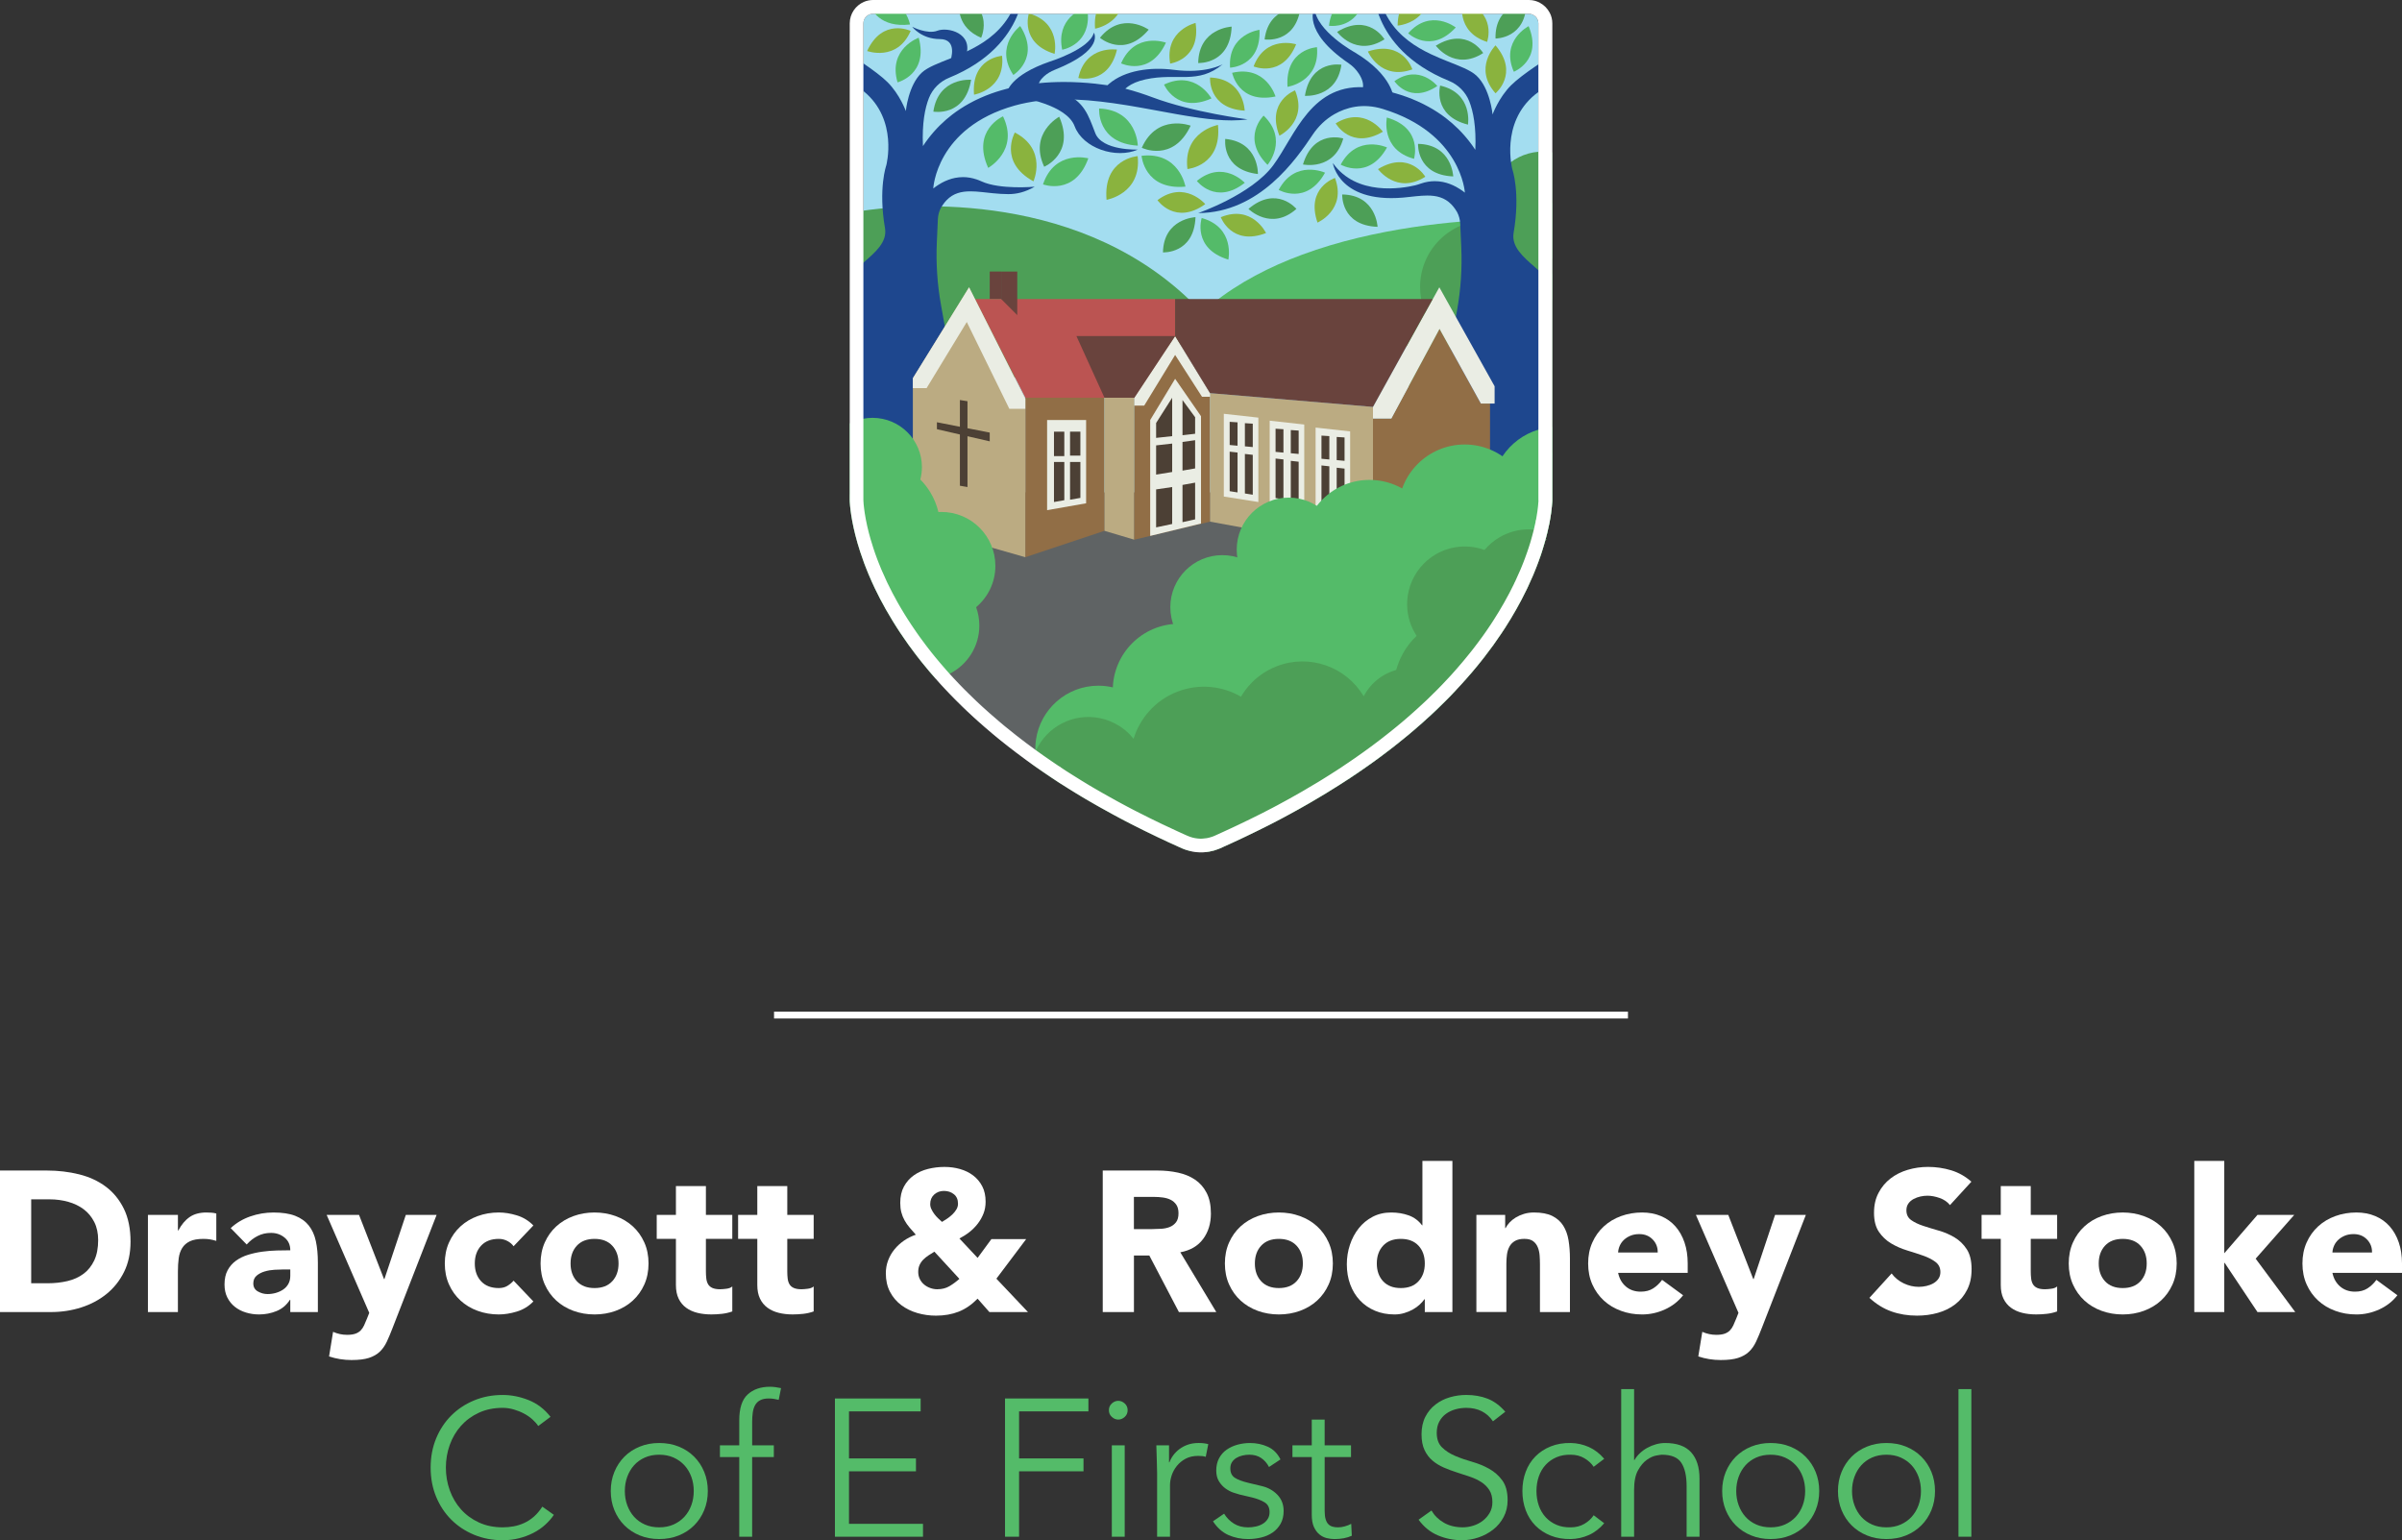 <?xml version="1.0" encoding="UTF-8"?><svg id="Layer_3" xmlns="http://www.w3.org/2000/svg" viewBox="0 0 2413 1547.44"><rect x="0" y="0" width="2413" height="1547.44" fill="#333333" stroke="none"/><defs><style>.cls-1{fill:#69433d;}.cls-2{fill:#8ab33e;}.cls-3{fill:#fff;}.cls-4{fill:#bbab82;}.cls-5{fill:#4d9f57;}.cls-6{fill:#a3ddf0;}.cls-7{fill:#bb5452;}.cls-8{fill:#4c4035;}.cls-9{fill:#5f6364;}.cls-10{fill:#916e46;}.cls-11{fill:#1e478e;}.cls-12{fill:#eaede4;}.cls-13{fill:#54bb69;}</style></defs><path class="cls-6" d="M1545.55,23.5v479.22l-.02.14v.09c-.02.72-.12,2.21-.35,4.47l-.07.67v.21c-.18,1.78-.42,3.6-.67,5.49-.02.14-.05.3-.07.46-.25,1.68-.55,3.6-.92,5.72-.11.67-.23,1.36-.37,2.05l-.44,1.29v.88c-.46,2.21-.92,4.36-1.45,6.48-.11.51-.23,1.01-.35,1.5-.28,1.13-.58,2.26-.88,3.39-.21.85-.44,1.68-.67,2.54-.21.76-.42,1.52-.65,2.31v.02c-.44,1.61-.92,3.27-1.43,5-.48,1.57-1.01,3.21-1.57,4.91-.46,1.45-.97,2.93-1.48,4.41-.81,2.31-1.64,4.64-2.51,6.96l-.05.07-.02.07c-.28.76-.58,1.52-.85,2.26-.02.07-.05.11-.07.18-.6,1.55-1.22,3.16-1.89,4.75l-.05.12-.05.09c-.37.9-.74,1.8-1.11,2.72l-.05.09-.05.12c-.12.28-.23.55-.37.85l-.07.12-.05.14c-1.5,3.51-3.04,7.01-4.64,10.38l-.07.11-.05.12c-.12.25-.25.53-.37.78l-.48.83-.23.67c-.07.14-.12.25-.18.37l-.12.21-.09.23c-2.84,5.86-5.93,11.78-9.32,17.73-.09.16-.18.35-.28.51-.07.12-.12.21-.18.32-3.28,5.83-6.87,11.78-10.63,17.62-.92,1.43-1.87,2.88-2.84,4.36-.48.74-.97,1.48-1.48,2.19-.67.99-1.34,1.98-2.01,2.98-.83,1.2-1.64,2.38-2.47,3.55-.69.99-1.41,1.98-2.1,2.95-.16.23-.32.46-.48.69-.14.18-.28.37-.44.58-.23.32-.48.65-.74.99-.25.35-.51.69-.76,1.04-.39.55-.78,1.08-1.2,1.64-1.48,2.01-3,4.04-4.54,6.02l-.9,1.18-.05.05-.05.07c-.44.55-.88,1.15-1.36,1.75-.37.46-.76.97-1.18,1.48l-.02.02-.25.32s-.02.02-.02.02c-.16.18-.28.35-.41.53-.32.39-.62.78-.95,1.15-.99,1.25-1.96,2.44-2.93,3.6-.99,1.25-1.98,2.42-2.95,3.6-.18.23-.39.46-.58.69-.46.55-.92,1.11-1.41,1.66-1.59,1.87-3.23,3.78-4.91,5.7-1.41,1.61-2.84,3.25-4.31,4.87v20.29c-1.11,1.15-2.24,2.33-3.37,3.51-.65.65-1.27,1.27-1.89,1.91l-2.31,2.31c-2.56,2.56-5.17,5.1-7.84,7.66-4.54,4.36-9.29,8.74-14.23,13.12-1.04.95-2.1,1.87-3.18,2.81-1.11.97-2.21,1.94-3.34,2.91-.02.02-.05.05-.07.05-1.57,1.38-3.14,2.74-4.75,4.08-.46.41-.95.81-1.43,1.22-1.27,1.06-2.54,2.12-3.83,3.18-.81.67-1.61,1.34-2.44,1.98-1.91,1.57-3.83,3.14-5.79,4.68-1.45,1.18-2.91,2.33-4.38,3.48-1.48,1.15-2.98,2.33-4.5,3.48-2.7,2.08-5.42,4.15-8.21,6.23-1.01.76-2.03,1.52-3.07,2.26-.99.74-1.98,1.48-3,2.21-1.25.9-2.51,1.82-3.78,2.72-3.04,2.17-6.11,4.31-9.25,6.48-1.75,1.2-3.51,2.42-5.28,3.62-.32.23-.67.44-.99.67-.18.14-.39.25-.58.39-.74.51-1.52,1.01-2.28,1.52-.16.12-.32.21-.48.32-.35.23-.72.48-1.06.72-.53.37-1.04.72-1.57,1.06-.23.16-.48.32-.71.48-.42.3-.85.55-1.27.83-3.07-3.51-6.02-7.08-8.86-10.75-.18.11-.39.25-.58.37l-.32.21-.11.07-.21.16c-.14.12-.3.21-.48.3-.3.21-.62.41-.92.6l-.23.16-.16.09-.14.09c-2.26,1.45-4.61,2.98-7.08,4.52-2.08,1.31-4.24,2.67-6.5,4.06-1.22.76-2.49,1.55-3.78,2.33l-3.44,2.05c-.39.23-.78.46-1.18.69-.28.18-.55.35-.83.51l-.07.05-.07.02c-2.12,1.29-4.29,2.56-6.46,3.83l-1.73,1.04-1.55.9-1.38.81c-8.03,4.64-16.42,9.32-25.09,13.95-.67.37-1.36.74-2.03,1.06l-.14.09-.14.07c-1.18.65-2.38,1.27-3.6,1.89l-.05.02-.07.02c-.74.39-1.48.78-2.21,1.15-2.38,1.27-4.82,2.51-7.1,3.67-7.77,3.92-15.75,7.82-23.71,11.6-1.52.71-3.07,1.45-4.66,2.19-.78.39-1.59.76-2.4,1.13-1.31.62-2.65,1.22-4.01,1.84-1.15.55-2.33,1.08-3.53,1.64-1.73.78-3.53,1.61-5.35,2.44-1.27.55-2.54,1.15-3.85,1.73-.48.21-.99.41-1.48.62-.39.14-.78.28-1.18.41-.9.3-1.8.58-2.72.81-.21.05-.41.12-.65.16-.6.14-1.2.28-1.8.37-1.41.23-2.86.41-4.29.48-.51.02-1.04.05-1.54.05-.28,0-.58,0-.85-.02h-.21c-.58-.02-1.27-.07-2.03-.14-.88-.09-1.75-.21-2.61-.35-.88-.14-1.73-.32-2.58-.55-1.82-.48-3.6-1.11-5.33-1.87-1.31-.58-2.61-1.15-3.9-1.73-1.5-.67-2.98-1.36-4.45-2.03-.18-.07-.35-.16-.53-.23-5.12-2.33-10.12-4.66-14.97-6.99l-.78-.37h-.05c-4.17-1.98-8.35-4.01-12.48-6.06-4.36-2.14-8.93-4.43-13.98-7.03-.07-.05-.14-.07-.21-.12-.81-.39-1.61-.81-2.4-1.22-.41-.21-.83-.44-1.24-.65l-1.2-.62c-.85-.46-1.71-.9-2.56-1.36l-1.27-.65c-.12-.07-.21-.12-.32-.16-.6-.32-1.18-.65-1.78-.97h-.02c-1.89-1.04-3.78-2.03-5.65-3.04-1.36-.74-2.7-1.45-3.99-2.17-4.87-2.67-9.32-5.17-13.47-7.54l-.09-.05-.09-.05c-.23-.14-.46-.28-.72-.42l-.28-.18-.3-.16c-.14-.07-.3-.16-.55-.32-2.72-1.54-5.4-3.11-8.14-4.7-1.18-.74-2.4-1.45-3.57-2.12-.05-.02-.07-.05-.12-.07-.16-.12-.35-.21-.51-.32l-.21-.12-.07-.05-.09-.05c-1.85-1.11-3.64-2.19-5.49-3.34-.12-.07-.21-.14-.32-.18-1.11-.72-2.24-1.38-3.32-2.08-1.91-1.18-3.81-2.35-5.63-3.51-1.48-.92-2.91-1.82-4.31-2.72l-.18-.14-.14-.07-.05-.02-.09-.07-.32-.23-.48-.25c-.32-.23-.67-.44-1.01-.65-.83-.55-1.66-1.08-2.47-1.64l-.65-.41-.9-.6c-.65-.41-1.29-.85-1.91-1.27l-.58-.58-1.25-.62-.23-.16c-1.61-1.08-3.21-2.14-4.77-3.23l-.09-.05-.07-.07c-.65-.41-1.29-.85-1.91-1.29l-.69-.48c-2.4-1.61-4.75-3.25-7.08-4.89l-.65-.44c-2.49-1.75-4.96-3.51-7.43-5.3-.28-.21-.58-.42-.85-.62-6.36-4.61-12.61-9.32-18.66-14.07-.3-.23-.58-.46-.88-.69-3.69-2.88-7.31-5.79-10.86-8.72l-1.36-1.13c-.78-.65-1.57-1.29-2.4-2.01-.78-.65-1.57-1.31-2.33-1.98-3.11-2.63-6.18-5.26-9.13-7.89-2.54-2.21-5-4.43-7.38-6.62-.51-.46-1.01-.95-1.52-1.41-.62-.6-1.27-1.18-1.89-1.75-.53-.51-1.06-.99-1.57-1.48-.41-.39-.83-.76-1.25-1.15l-.51-.51c-.81-.76-1.64-1.55-2.44-2.35-1.75-1.66-3.53-3.37-5.26-5.12-1.25-1.22-2.49-2.44-3.74-3.71-.14-.12-.25-.25-.39-.39l-.02-.02c-1.64-1.66-3.28-3.34-4.91-5.05-1.01-1.06-2.05-2.14-3.07-3.25-.76-.78-1.5-1.57-2.24-2.38l-.09-.09c-1.13-1.2-2.21-2.4-3.3-3.6-.28-.3-.55-.62-.83-.92-.02-.02-.05-.05-.07-.07-1.08-1.2-2.17-2.4-3.25-3.62-1.94-2.19-3.87-4.45-5.79-6.71-.07-.07-.11-.14-.18-.21-.14-.16-.25-.3-.39-.46-1.68-1.98-3.32-3.97-4.98-5.97-.65-.81-1.29-1.61-1.96-2.42-.65-.81-1.29-1.59-1.94-2.4-.78-1.01-1.57-2.03-2.35-3.04-.21-.25-.39-.48-.6-.74l-.07-.09-.09-.14-.09-.12c-.51-.67-1.02-1.31-1.5-1.96l-1.15-1.52-.41-.55c-1.38-1.82-2.72-3.62-4.01-5.4-.18-.28-.39-.53-.6-.81-.07-.12-.16-.25-.25-.37-.23-.3-.44-.58-.62-.83-.39-.53-.78-1.08-1.15-1.64-.62-.88-1.24-1.75-1.87-2.65-1.57-2.24-3.16-4.57-4.8-7.03-.92-1.38-1.82-2.74-2.68-4.1l-.07-.07-.05-.09c-.76-1.18-1.5-2.33-2.24-3.51l-.07-.14-.09-.14c-.18-.28-.37-.55-.53-.83l-.23-.39-.25-.39c-.28-.44-.55-.85-.81-1.29l-.09-.14c-2.47-3.99-4.8-7.96-6.96-11.78-3.57-6.34-7.03-12.96-10.22-19.58l-.28-.58-.42-.9c-1.64-3.44-3.27-7.08-4.87-10.84l-.05-.07-.02-.09c-.28-.62-.55-1.25-.81-1.87l-.02-.09-.05-.07c-.11-.3-.23-.6-.37-.92l-.05-.16-.07-.16c-.6-1.41-1.27-3.04-1.85-4.57l-.07-.16-.05-.16c-.44-1.08-.85-2.17-1.29-3.3-1.45-3.87-2.81-7.7-4.01-11.44-1.01-3.11-1.87-5.88-2.63-8.53-2.63-9.04-4.59-17.83-5.88-26.15-.18-1.15-.32-2.26-.46-3.3l-.16-1.13c-.05-.41-.09-.83-.14-1.22l-.07-.72-.05-.3-.05-.32v-.23c-.05-.39-.07-.76-.12-1.13l-.05-.21c-.09-1.2-.16-2.24-.21-3.07l-.02-.28v-.07c-.02-.07-.02-.14-.02-.21-.02-.81-.05-1.27-.05-1.34V23.5c0-1.08.18-2.1.51-3.07,1.27-3.83,4.89-6.6,9.16-6.6h658.77c.32,0,.69.02,1.15.07.18.05.37.07.55.12.25.05.53.09.78.16l.44.14.18.07.23.07c.12.02.21.07.32.12l.21.09.09.05.58.3c1.75.95,3.16,2.33,4.06,4.1.71,1.36,1.06,2.81,1.06,4.38Z"/><path class="cls-13" d="M1558.05,221.34v130.45l-13.67-.39-42.12-1.18h-.05l-25.4-.71h-.02l-3.55-.09h-.02l-23.26-.66-7.22-.21-22.87-.64h-.09l-71.88-2.01-138.45-3.87v-29.73c2.83-2.51,5.72-4.94,8.68-7.29,26.4-21.19,57.55-37.16,90.03-49.16,73.63-27.22,154.19-34.22,202.46-35.72,14.54-.46,26.15-.41,33.76-.27,6.49.11,10.07.3,10.07.3l3.6,1.18Z"/><path class="cls-5" d="M1559.39,153.1v106.73c-1.68.3-3.39.53-5.12.65-1.41.14-2.84.18-4.29.18s-2.98-.07-4.43-.18c-8.33-.67-16.12-3.23-22.97-7.26-11.81-6.9-20.76-18.17-24.63-31.59-1.41-4.8-2.17-9.89-2.17-15.15,0-28.43,21.91-51.75,49.77-54.01,1.45-.12,2.93-.18,4.43-.18,3.21,0,6.34.28,9.41.83Z"/><circle class="cls-5" cx="1484.25" cy="384.04" r="69.18"/><path class="cls-5" d="M1559.39,277.01v22.67c-1.94,11.46-6.8,21.93-13.84,30.6-2.58,3.25-5.49,6.23-8.65,8.9-9.36,8.03-20.96,13.47-33.72,15.34-3.18.46-6.41.69-9.71.69-21.22,0-40.1-9.87-52.35-25.25-9.11-11.42-14.53-25.9-14.53-41.63,0-36.94,29.93-66.88,66.88-66.88,1.5,0,3,.05,4.47.16,10.65.69,20.62,3.87,29.31,8.99,7.03,4.1,13.21,9.46,18.29,15.77,3.48,4.29,6.43,9.02,8.72,14.09,2.42,5.19,4.15,10.75,5.12,16.54Z"/><polygon class="cls-5" points="1559.39 204.12 1559.39 457.22 1545.55 458.3 1484.25 463.01 1485.96 453.18 1503.19 354.52 1509.3 319.56 1511.93 304.48 1522.58 253.22 1527.26 230.61 1532.29 206.47 1545.55 205.32 1559.39 204.12"/><path class="cls-11" d="M1415.74,197.88c.81-.1,1.61-.18,2.4-.27,1.49-.17,2.97-.34,4.45-.47,3.91-.39,7.66-.68,11.24-.68,9.25,0,17.39,1.91,24.19,8.91,1.35,1.4,2.68,3,3.92,4.83.63.92,1.24,1.88,1.84,2.92h0c1.88,3.6,2.95,7.57,3.13,11.63l1.05,23.57c.94,21.25-.47,42.54-4.23,63.47l-10.92,60.94,27.95,93.18,69.67-11.65v-178.09c-2.64-2.6-5.5-5.14-8.37-7.65-11.85-10.38-23.92-20.59-21.51-34.64,6.99-40.58-1.3-63.76-1.3-63.76,0,0-12.37-46.26,22.81-75.08,2.54-2.07,5.32-4.06,8.37-5.93v-27.76c-2.61,1.69-5.46,3.59-8.37,5.58-8.85,6.06-18.42,13.11-24.06,18.75-12.56,12.56-18.59,29.31-18.59,29.31,0,0-2.4-26.26-16.3-39.08-6-5.53-17-9.55-29.63-14.59h-.01c-5.19-2.09-10.65-4.34-16.15-6.95-15.42-7.33-31.13-17.46-41.83-34.34-1.66-2.62-3.21-5.4-4.61-8.37h-6.94c.85,2.61,1.9,5.42,3.21,8.37,8.37,19.08,26.99,44.32,68.39,61.19,9.32,3.8,16.76,11.21,20.45,20.57,3.98,10.06,7.1,25.49,6.09,48.74-6.88-10.43-14.78-19.3-23.44-26.83-2-1.73-4.02-3.39-6.1-4.98-1.38-1.07-2.78-2.11-4.19-3.11-1.42-.99-2.85-1.97-4.29-2.9-1.44-.94-2.9-1.87-4.37-2.75-1.47-.88-2.94-1.73-4.44-2.55-1.51-.82-3-1.63-4.52-2.4-.75-.39-1.52-.77-2.27-1.14-1.55-.74-3.08-1.47-4.62-2.15-6.98-3.13-14.14-5.71-21.43-7.82-1.61-.47-3.22-.92-4.84-1.34-.81-.21-1.61-.42-2.41-.61-4.09-1.03-8.19-1.91-12.33-2.65-2.46-.46-4.9-.93-7.38-1.21-58.08-6.55-74.54,48.56-96.43,78.04-21.89,29.48-75.32,47.96-75.32,47.96,61.77-.42,98.44-54.14,114.95-78.7,5.69-8.47,13.11-15.7,21.97-20.74,11.45-6.51,28.01-11.46,48.44-5.21,79.2,24.23,82.53,84.11,82.53,84.11-1.69-1.33-3.42-2.57-5.19-3.68-1.19-.77-2.37-1.48-3.59-2.14-4.26-2.29-8.7-3.96-13.32-4.9-1.31-.25-2.65-.46-4.01-.59-1.34-.14-2.69-.21-4.06-.21-4.54,0-9.21.75-13.99,2.4,0,0-.02,0-.02,0-1.93.68-3.85,1.32-5.84,1.79-12.97,3.06-58.98,11.05-82.6-22.41,0,0,5.95,42.78,76.77,34.07Z"/><path class="cls-5" d="M1227.51,337.72l-19.23,3.85-25.68,5.13-123.2,24.65-50.3,10.05-.25.07-18.23,3.65-37.86,7.56-2.35.48h-.02l-11,2.19-8.79,1.78-9.89,1.98h-.02l-7.47,1.48h-.02l-39.85,7.97-13.67,2.73v-198.43s4.9-.96,13.67-2.05c50.78-6.47,231.3-18.66,343.62,113.82,2.07,2.41,4.1,4.9,6.11,7.4,1.5,1.87,2.98,3.76,4.44,5.7Z"/><path class="cls-11" d="M1024.27,97.77s46.98,6.91,55.27,29.02c8.29,22.11,41.45,33.16,63.56,23.49,0,0-35.93,1.38-42.84-16.58-6.91-17.96-11.05-31.78-31.78-40.07l-44.22,4.15Z"/><path class="cls-11" d="M954.81,60.86s7.84-21.6-10.68-21.6-27.77-12.34-27.77-12.34c0,0,15.25,7.85,25.37,3.93s36.35,2.24,28.63,25.39l-15.55,4.63Z"/><path class="cls-11" d="M1043.61,88.1l-31.78,4.15s2.76-16.58,42.84-30.4c0,0,40.07-12.44,44.22-29.02,0,0,11.23,17.2-39.42,37.35-3.9,1.55-7.55,3.71-10.67,6.52-3.45,3.11-6.56,7.25-5.18,11.4Z"/><path class="cls-11" d="M945.28,208.73c.59-1.02,1.2-1.98,1.82-2.89,1.23-1.81,2.54-3.4,3.88-4.78,6.73-6.92,14.79-8.82,23.95-8.82,3.54,0,7.25.29,11.12.68,1.46.14,2.93.3,4.41.47.79.08,1.58.18,2.38.26,1.58.17,3.19.35,4.81.51,4.91.48,9.99.88,15.27.88,8.37,0,16.87-1.93,26.54-7.46,0,0-34.88,3.22-53.45-5.35-.8-.37-1.59-.7-2.39-1.02-.79-.32-1.58-.61-2.36-.88-4.73-1.63-9.35-2.38-13.85-2.38-1.35,0-2.69.07-4.02.21-1.34.12-2.67.33-3.97.58-4.57.93-8.97,2.58-13.18,4.85-1.2.65-2.38,1.35-3.55,2.11-1.75,1.11-3.47,2.34-5.14,3.65,0,0,2.76-61.1,81.71-83.27,4.01-1.13,8.08-2.07,12.2-2.87,2.06-.4,4.12-.76,6.2-1.09,1.19-.18,2.39-.36,3.59-.53,9.2-1.24,18.59-1.78,28.05-1.78,3.61,0,7.23.08,10.86.23,16.91.68,33.99,2.86,50.78,5.55,1.85.29,3.69.59,5.53.91,3.7.62,7.38,1.26,11.01,1.92,1.69.3,3.37.61,5.04.91,1.95.35,3.91.7,5.84,1.06,2.69.5,5.39.99,8.06,1.48,2.68.5,5.32.98,7.95,1.45,2.64.48,5.25.97,7.85,1.42,1.85.32,3.69.64,5.53.95,1.45.25,2.9.48,4.35.73,2.76.44,5.5.87,8.22,1.27,1.53.23,3.07.46,4.59.68,11.41,1.58,22.23,2.6,32.22,2.6,5.65,0,11.05-.32,16.15-1.06,0,0-54.9-6.91-95.55-22.15-8.07-3.03-17.96-6.31-27.26-8.68.8-.72,1.67-1.44,2.65-2.13,4.09-2.9,9.77-5.49,17.69-7.2,31.84-6.92,52.6,5.53,77.52-15.21-.84.48-17.6,9.76-49.22,5.61-23.23-3.04-49.12.47-64.96,14.08-.54.46-1.06.93-1.58,1.41-3.98-.59-8.11-1.12-12.39-1.58-9.85-1.05-20.41-1.7-31.33-1.7-8.22,0-16.66.37-25.18,1.22-3.65.36-7.3.8-10.96,1.34-2.45.35-4.88.75-7.31,1.2-4.09.73-8.15,1.6-12.2,2.63-.8.19-1.59.4-2.39.61-1.6.41-3.21.86-4.79,1.33-7.21,2.09-14.3,4.64-21.21,7.74-1.52.68-3.04,1.4-4.57,2.13-.75.37-1.51.75-2.25,1.13-1.51.76-2.98,1.56-4.48,2.38-1.48.82-2.94,1.66-4.39,2.53-1.45.87-2.9,1.8-4.33,2.72-1.42.93-2.83,1.89-4.24,2.87-1.4.99-2.78,2.02-4.15,3.08-2.06,1.58-4.06,3.22-6.04,4.93-8.57,7.45-16.39,16.24-23.2,26.56-1.01-23.02,2.09-38.29,6.02-48.25,3.65-9.27,11.01-16.61,20.24-20.37,40.98-16.71,59.42-41.69,67.71-60.58,1.3-2.93,2.34-5.71,3.18-8.29h-6.87c-1.38,2.94-2.92,5.69-4.56,8.29-10.6,16.71-26.14,26.74-41.41,33.99-5.44,2.58-10.85,4.81-15.99,6.88h-.01c-12.51,4.99-23.39,8.97-29.34,14.44-13.76,12.7-16.14,38.69-16.14,38.69,0,0-5.97-16.58-18.41-29.02-5.58-5.58-15.06-12.56-23.82-18.56-2.89-1.98-5.71-3.86-8.29-5.53v27.48c3.03,1.85,5.78,3.83,8.29,5.87,34.82,28.53,22.58,74.33,22.58,74.33,0,0-8.21,22.95-1.29,63.12,2.39,13.91-9.56,24.02-21.29,34.3-2.85,2.49-5.68,5-8.29,7.57v176.3l68.97,11.53,27.67-92.25-10.81-60.33c-3.71-20.73-5.12-41.8-4.18-62.83l1.04-23.34c.18-4.02,1.24-7.95,3.1-11.52h0Z"/><path class="cls-2" d="M1142.88,156.85s-34.84,2.5-31.26,43.9c0,0,35.37-5.97,31.26-43.9Z"/><path class="cls-2" d="M1019.48,133.14s-16.78,29.6,18.72,49.05c0,0,14.25-31.91-18.72-49.05Z"/><path class="cls-2" d="M914.84,31.07s-28.14-13.53-43.74,20.18c0,0,30.09,11.07,43.74-20.18Z"/><path class="cls-2" d="M1006.67,56.07s-31.15,2.04-28.19,39.06c0,0,31.64-5.14,28.19-39.06Z"/><path class="cls-2" d="M1125.72,9.29c-1.42,3.27-3.27,6.01-5.36,8.29-8.4,9.3-20.27,11.22-20.27,11.22-.33-4.17-.23-7.89.22-11.22.39-3.1,1.09-5.85,2.02-8.29h23.39Z"/><path class="cls-2" d="M1083.28,78.38s30.28,7.6,38.8-28.55c0,0-31.7-4.8-38.8,28.55Z"/><path class="cls-2" d="M1215.59,77.87s-2.3,31.14,34.78,33.33c0,0-.71-32.05-34.78-33.33Z"/><path class="cls-2" d="M1175.5,63.88s30.95-4.08,25.56-40.83c0,0-31.24,7.21-25.56,40.83Z"/><path class="cls-2" d="M1259.33,66.73s28.75,12.18,42.74-22.23c0,0-30.58-9.63-42.74,22.23Z"/><path class="cls-2" d="M1033.57,13.46s-9.65,29.69,25.83,40.66c0,0,6.96-31.3-25.83-40.66Z"/><path class="cls-5" d="M1147.02,148.47s31.37,15.37,49.1-22.22c0,0-33.57-12.63-49.1,22.22Z"/><path class="cls-13" d="M1235.69,67.98s31.21-.91,29.58-38.02c0,0-31.81,4-29.58,38.02Z"/><path class="cls-5" d="M1230.87,139.57s-4.09,30.95,32.8,35.28c0,0,1.14-32.04-32.8-35.28Z"/><path class="cls-5" d="M985.62,37.97c-12.06-5.22-17.84-12.91-20.4-20.38-.97-2.85-1.46-5.65-1.67-8.29h20.28c1.74,2.78,2.86,5.58,3.54,8.29,2.75,10.96-1.75,20.38-1.75,20.38Z"/><path class="cls-13" d="M1007.61,116.87s-32.03,13.95-14.88,51.8c0,0,31.37-17.4,14.88-51.8Z"/><path class="cls-5" d="M1048.98,167.54s31.36-13.22,15.09-50.29c0,0-30.76,16.58-15.09,50.29Z"/><path class="cls-13" d="M1146.79,156.53s2.73,34.82,44.11,30.97c0,0-6.21-35.33-44.11-30.97Z"/><path class="cls-13" d="M1047.78,185.25s31.86,11.94,45.52-26.17c0,0-33.74-9.08-45.52,26.17Z"/><path class="cls-13" d="M907.11,9.29c2.11,2.89,3.65,5.79,4.74,8.29,1.77,4.06,2.35,7.03,2.35,7.03-14.88,1.71-24.72-1.85-31.21-7.03-3.16-2.51-5.54-5.43-7.31-8.29h31.44Z"/><path class="cls-13" d="M901.65,82.74s31.2-7.88,21.28-44.85c0,0-31.12,11.11-21.28,44.85Z"/><path class="cls-13" d="M1017.98,75.32s27.42-16.84,6.9-49.16c0,0-26.37,19.91-6.9,49.16Z"/><path class="cls-5" d="M1104.99,37.96s24.29,21.1,48.97-8.16c0,0-26.9-19.19-48.97,8.16Z"/><path class="cls-13" d="M1126.2,63.66s29.01,13.93,45.07-20.82c0,0-31.01-11.39-45.07,20.82Z"/><path class="cls-5" d="M1203.69,63.31s32.13,1.71,33.61-36.54c0,0-33.01,1.4-33.61,36.54Z"/><path class="cls-13" d="M1169.36,84.97s12.72,29.56,47.65,13.92c0,0-15.9-28.97-47.65-13.92Z"/><path class="cls-13" d="M1237.79,73.14s6.09,31.6,43.57,23.81c0,0-9.32-31.7-43.57-23.81Z"/><path class="cls-13" d="M1092.93,17.58c-.29,28.16-25.89,32.39-25.89,32.39-3.16-15.56,1.63-25.81,7.82-32.39,3.79-4.02,8.11-6.66,11.46-8.29h6.02c.44,2.97.62,5.73.59,8.29Z"/><path class="cls-5" d="M937.62,112.14s31.66,5.76,37.95-32c0,0-32.92-2.78-37.95,32Z"/><path class="cls-13" d="M1104.16,109.02s-2.6,34.83,38.88,37.33c0,0-.76-35.86-38.88-37.33Z"/><path class="cls-2" d="M1192.87,169.82s34.81-2.97,30.67-44.32c0,0-35.29,6.45-30.67,44.32Z"/><path class="cls-9" d="M1559.27,494.71v10.15c-.07,1.04-.16,2.33-.32,3.92,0,.09-.02.21-.02.32-.16,1.66-.37,3.6-.69,5.81-.05.44-.12.9-.18,1.36-.18,1.31-.41,2.72-.67,4.2-.21,1.34-.46,2.77-.74,4.24-.05.25-.09.48-.14.74,0,.02-.02.07-.02.09v.02c-.02.11-.05.18-.07.3v.02c-.05.23-.09.48-.14.72-.53,2.63-1.15,5.44-1.89,8.44-.48,1.98-1.02,4.04-1.59,6.16.18.16.37.35.55.53l-.95.92v.02c-.3,1.11-.62,2.21-.97,3.39-.32,1.18-.69,2.38-1.08,3.6-.12.39-.23.81-.37,1.22v.02c-.37,1.22-.74,2.44-1.15,3.69-.3.92-.6,1.85-.92,2.79-.28.78-.55,1.59-.83,2.4-.35,1.04-.72,2.08-1.11,3.14-.44,1.22-.9,2.47-1.38,3.71-.32.88-.67,1.78-1.02,2.68-.65,1.66-1.31,3.37-2.03,5.07-.39.97-.78,1.94-1.2,2.93-.18.46-.39.92-.6,1.38-1.5,3.53-3.11,7.15-4.87,10.86-.21.46-.44.95-.67,1.43-.05.12-.09.21-.16.32-.02.07-.05.14-.09.21-.23.48-.46.97-.72,1.45-2.95,6.13-6.27,12.5-9.99,19.05-3.41,6.07-7.17,12.32-11.28,18.7-.37.58-.76,1.18-1.15,1.75-.53.81-1.08,1.66-1.64,2.49-.02.07-.07.11-.12.18-.23.35-.44.67-.65.99-.07.07-.12.16-.16.23-2.56,3.83-5.24,7.7-8.07,11.65-.37.51-.78,1.04-1.15,1.55-2.47,3.41-5.03,6.83-7.7,10.26-.05.07-.12.14-.16.21-.48.6-.92,1.22-1.41,1.82-.05.07-.12.14-.18.21-.46.6-.95,1.22-1.45,1.82-.02.02-.05.07-.07.09-.11.14-.21.28-.32.41-1.08,1.34-2.17,2.7-3.27,4.06-1.15,1.43-2.35,2.86-3.57,4.31-.67.81-1.36,1.64-2.05,2.44-.35.41-.69.81-1.04,1.22-2.03,2.38-4.1,4.75-6.25,7.15-.85.99-1.73,1.96-2.63,2.95-.21.23-.42.48-.65.72-.39.44-.81.88-1.2,1.31-.05.07-.12.12-.16.18-.16.16-.3.32-.46.48-.32.37-.67.74-1.01,1.08-.92.99-1.84,2.01-2.79,3-1.18,1.27-2.37,2.54-3.6,3.81-1.11,1.15-2.24,2.33-3.37,3.51-.65.65-1.27,1.27-1.89,1.91l-2.31,2.31c-2.56,2.56-5.17,5.1-7.84,7.66-4.54,4.36-9.29,8.74-14.23,13.12-1.04.95-2.1,1.87-3.18,2.81-1.11.97-2.21,1.94-3.34,2.91-.02.02-.05.05-.07.05-1.57,1.38-3.14,2.74-4.75,4.08-.46.41-.95.81-1.43,1.22-1.27,1.06-2.54,2.12-3.83,3.18-.81.67-1.61,1.34-2.44,1.98-1.91,1.57-3.83,3.14-5.79,4.68-1.45,1.18-2.91,2.33-4.38,3.48-1.48,1.15-2.98,2.33-4.5,3.48-2.7,2.08-5.42,4.15-8.21,6.23-1.01.76-2.03,1.52-3.07,2.26-.99.74-1.98,1.48-3,2.21-1.25.9-2.51,1.82-3.78,2.72-3.04,2.17-6.11,4.31-9.25,6.48-1.75,1.2-3.51,2.42-5.28,3.62-.32.23-.67.44-.99.67-.18.14-.39.25-.58.39-.74.51-1.52,1.01-2.28,1.52-.16.12-.32.21-.48.32-.35.23-.72.48-1.06.72-.53.37-1.04.72-1.57,1.06-.23.16-.48.32-.71.48-.42.3-.85.55-1.27.83-.02,0-.02.02-.05.02-.55.39-1.13.76-1.71,1.11-.07.07-.16.12-.23.16-.41.3-.85.58-1.29.85-.41.25-.81.53-1.22.78-1.43.92-2.86,1.84-4.31,2.77-4.38,2.79-8.86,5.58-13.42,8.37l-3.6,2.15c-.67.39-1.34.81-2.01,1.2-2.77,1.66-5.56,3.3-8.37,4.96-.99.58-1.96,1.15-2.95,1.73-3.69,2.15-7.45,4.27-11.25,6.39l-.05.02c-2.31,1.29-4.64,2.58-6.99,3.85-2.35,1.29-4.7,2.56-7.1,3.85-.76.41-1.55.83-2.31,1.22-1.27.69-2.56,1.36-3.85,2.03-2.86,1.5-5.77,3-8.69,4.5-.3.14-.58.3-.88.44-7.77,3.92-15.77,7.84-23.98,11.74-7.84,3.74-15.89,7.43-24.12,11.12-.6.25-1.18.51-1.78.74-3.02,1.22-6.13,2.1-9.29,2.63-.62.12-1.25.21-1.87.28h-.05s-.02,0-.05.02c-.65.07-1.29.14-1.96.21-.69.09-1.38.14-2.08.18-.74.02-1.48.05-2.21.05h-.51c-.3-.02-.58-.02-.88-.02-.99-.02-2.01-.09-3.02-.18-.65-.07-1.29-.14-1.94-.23-.65-.09-1.29-.21-1.94-.32-.62-.12-1.25-.23-1.87-.39-.16-.02-.32-.05-.48-.09-1.54-.35-3.07-.78-4.57-1.29-.78-.28-1.54-.55-2.31-.85-.12-.02-.21-.07-.32-.12-.46-.18-.95-.39-1.41-.6-.83-.37-1.66-.74-2.47-1.11-.18-.07-.35-.16-.53-.23-7.22-3.23-14.27-6.5-21.19-9.8-.14-.05-.25-.12-.39-.18-4.41-2.08-8.79-4.2-13.05-6.32-3.53-1.73-7.01-3.48-10.47-5.26-1.22-.6-2.44-1.22-3.64-1.84-1.78-.9-3.53-1.82-5.26-2.72-1.29-.69-2.58-1.36-3.85-2.03-.72-.37-1.43-.76-2.12-1.13-1.94-1.04-3.83-2.05-5.74-3.09-.51-.28-1.01-.55-1.52-.83-3.92-2.12-7.77-4.24-11.58-6.39-1.57-.88-3.14-1.75-4.68-2.65-.41-.23-.81-.46-1.22-.72-.25-.14-.53-.3-.81-.46-2.81-1.61-5.58-3.23-8.35-4.84-1.2-.74-2.42-1.45-3.62-2.14-.32-.21-.65-.39-.95-.58-.37-.23-.74-.44-1.11-.67-1.52-.9-3.02-1.82-4.52-2.74-1.78-1.11-3.57-2.19-5.33-3.3-.65-.39-1.27-.78-1.89-1.18-2.21-1.38-4.43-2.79-6.6-4.17-.23-.14-.44-.25-.67-.42-.21-.11-.44-.25-.65-.39-.3-.21-.6-.39-.9-.58-.32-.21-.67-.44-.99-.65-.6-.39-1.18-.76-1.75-1.15-1.31-.88-2.63-1.73-3.92-2.61-.23-.11-.44-.28-.65-.41-.02-.02-.05-.02-.07-.05-1.96-1.31-3.9-2.61-5.81-3.92-.9-.6-1.8-1.22-2.68-1.82-2.7-1.82-5.33-3.67-7.93-5.49-1.31-.92-2.63-1.84-3.92-2.77-1.85-1.34-3.67-2.65-5.49-3.97-3.32-2.42-6.55-4.82-9.73-7.24-5.72-4.31-11.23-8.62-16.53-12.91-.39-.32-.76-.62-1.13-.92-.95-.76-1.87-1.52-2.79-2.28-1.27-1.06-2.54-2.1-3.78-3.16-5.14-4.31-10.1-8.63-14.9-12.91-1.48-1.31-2.93-2.65-4.38-3.97-2.17-1.98-4.29-3.97-6.39-5.95-.14-.12-.25-.25-.39-.37-.44-.42-.85-.81-1.27-1.25h-.02c-.67-.62-1.34-1.27-2.01-1.91-.41-.39-.83-.78-1.22-1.18-.23-.21-.46-.44-.67-.67-1.78-1.71-3.51-3.41-5.19-5.12l-1.06-1.06c-1.87-1.89-3.71-3.78-5.53-5.67-1.75-1.82-3.48-3.62-5.17-5.44-.23-.25-.46-.51-.69-.76-.74-.78-1.45-1.57-2.17-2.33-.39-.44-.78-.88-1.2-1.31-.02-.05-.07-.09-.12-.14-1.64-1.8-3.25-3.6-4.82-5.4-2.05-2.33-4.06-4.64-6.02-6.94-.25-.3-.48-.58-.74-.88-2.21-2.61-4.34-5.21-6.43-7.79-.71-.88-1.41-1.75-2.1-2.63-.72-.9-1.41-1.8-2.1-2.7-.12-.14-.23-.3-.35-.44-.25-.35-.53-.67-.78-1.01-.23-.3-.46-.58-.67-.88-.69-.9-1.38-1.82-2.05-2.7-.14-.18-.28-.37-.41-.55-1.43-1.89-2.81-3.76-4.17-5.63-.48-.67-1.01-1.36-1.5-2.03-2.84-3.94-5.51-7.84-8.07-11.69-.99-1.48-1.96-2.95-2.88-4.4-.83-1.27-1.64-2.54-2.42-3.81-.35-.53-.69-1.06-.99-1.59-.39-.6-.76-1.18-1.11-1.75-2.56-4.15-4.96-8.21-7.22-12.22-3.99-7.06-7.52-13.88-10.68-20.46-.23-.48-.44-.95-.67-1.43-1.87-3.9-3.57-7.73-5.14-11.44-.32-.74-.65-1.48-.95-2.21-.18-.44-.35-.85-.51-1.27-.72-1.71-1.41-3.39-2.03-5.05-.48-1.2-.95-2.4-1.38-3.57-.16-.41-.32-.83-.46-1.24-1.41-3.76-2.65-7.36-3.78-10.82-1.02-3.11-1.94-6.09-2.77-8.97-3.25-11.25-5.14-20.69-6.25-27.86-.28-1.78-.48-3.44-.69-4.93-.07-.72-.16-1.38-.23-2.03-.02-.21-.05-.41-.07-.62-.05-.41-.07-.81-.12-1.18-.02-.09-.02-.18-.05-.25-.11-1.52-.21-2.79-.28-3.81v-8.21l5.17-2.01h700.38Z"/><rect class="cls-1" x="994.26" y="272.8" width="11.53" height="27.67"/><polygon class="cls-7" points="979.47 300.46 1180.51 300.46 1180.51 337.62 1139.5 399.6 1030 399.6 979.47 300.46"/><polygon class="cls-10" points="1030 559.82 1109.53 533.31 1109.53 399.6 1030 399.6 1030 559.82"/><polygon class="cls-4" points="1139.5 399.6 1139.5 542.23 1109.53 533.31 1109.53 399.6 1139.5 399.6"/><polygon class="cls-10" points="1180.51 337.62 1139.5 399.6 1139.5 542.23 1215.58 524.09 1215.58 394.99 1180.51 337.62"/><polygon class="cls-4" points="1379.27 408.82 1379.27 554.06 1215.58 524.09 1215.58 394.99 1379.27 408.82"/><polygon class="cls-12" points="1139.5 407.51 1149.44 407.51 1180.51 356.61 1207.51 398.63 1215.58 398.63 1215.58 394.99 1180.51 337.62 1139.5 399.6 1139.5 407.51"/><polygon class="cls-12" points="1155.46 538.42 1155.46 421.99 1180.51 380.58 1206.51 418.16 1206.51 526.01 1155.46 538.42"/><polygon class="cls-10" points="1379.27 554.06 1496.85 531.01 1496.85 405.43 1487.63 405.43 1446.13 330.43 1397.71 420.35 1379.27 420.35 1379.27 554.06"/><polygon class="cls-12" points="1091.09 421.99 1091.09 505.65 1051.9 512.56 1051.9 421.99 1091.09 421.99"/><polygon class="cls-8" points="1161.41 491.69 1161.41 529.85 1177.54 526.43 1177.54 489.32 1161.41 491.69"/><polygon class="cls-8" points="1187.92 487.2 1187.92 524.62 1200.6 521.78 1200.6 484.9 1187.92 487.2"/><polygon class="cls-8" points="1161.41 447.47 1161.41 476.83 1177.54 474.2 1177.54 445.65 1161.41 447.47"/><polygon class="cls-8" points="1187.92 444.02 1187.92 472.8 1200.6 470.62 1200.6 442.25 1187.92 444.02"/><polygon class="cls-8" points="1161.41 424.98 1161.41 439.94 1177.54 438.19 1177.54 399.6 1161.41 424.98"/><polygon class="cls-8" points="1187.92 401.93 1187.92 437.26 1200.6 435.8 1200.6 419.19 1187.92 401.93"/><polygon class="cls-8" points="1069.19 464.15 1069.19 502.53 1058.81 504.37 1058.81 464.15 1069.19 464.15"/><polygon class="cls-8" points="1085.33 464.15 1085.33 500.23 1074.95 502.06 1074.95 464.15 1085.33 464.15"/><rect class="cls-8" x="1058.81" y="433.7" width="10.37" height="24.55"/><rect class="cls-8" x="1074.95" y="433.67" width="10.37" height="24.08"/><polygon class="cls-1" points="1109.53 399.6 1081.34 337.62 1180.51 337.62 1139.5 399.6 1109.53 399.6"/><polygon class="cls-12" points="1229.42 415.73 1229.42 498.87 1264.12 504.37 1264.12 419.59 1229.42 415.73"/><polygon class="cls-12" points="1275.52 422.65 1275.52 505.79 1310.23 511.28 1310.23 426.51 1275.52 422.65"/><polygon class="cls-12" points="1321.63 429.57 1321.63 512.7 1356.33 518.2 1356.33 433.43 1321.63 429.57"/><polygon class="cls-8" points="1235.3 453.77 1235.3 493.48 1243.21 494.73 1243.21 454.65 1235.3 453.77"/><polygon class="cls-8" points="1250.59 456.08 1250.59 495.78 1258.5 497.03 1258.5 456.96 1250.59 456.08"/><polygon class="cls-8" points="1235.3 423.8 1235.3 447.08 1243.21 447.81 1243.21 424.32 1235.3 423.8"/><polygon class="cls-8" points="1250.59 425.15 1250.59 448.43 1258.5 449.16 1258.5 425.67 1250.59 425.15"/><polygon class="cls-8" points="1281.41 460.69 1281.41 500.39 1289.32 501.65 1289.32 461.57 1281.41 460.69"/><polygon class="cls-8" points="1296.7 463 1296.7 502.7 1304.61 503.95 1304.61 463.88 1296.7 463"/><polygon class="cls-8" points="1281.41 430.72 1281.41 453.99 1289.32 454.73 1289.32 431.24 1281.41 430.72"/><polygon class="cls-8" points="1296.7 432.07 1296.7 455.35 1304.61 456.08 1304.61 432.59 1296.7 432.07"/><polygon class="cls-8" points="1327.52 467.61 1327.52 507.31 1335.43 508.56 1335.43 468.49 1327.52 467.61"/><polygon class="cls-8" points="1342.81 469.91 1342.81 509.61 1350.72 510.87 1350.72 470.79 1342.81 469.91"/><polygon class="cls-8" points="1327.52 437.64 1327.52 460.91 1335.43 461.64 1335.43 438.15 1327.52 437.64"/><polygon class="cls-8" points="1342.81 438.99 1342.81 462.26 1350.72 463 1350.72 439.5 1342.81 438.99"/><polygon class="cls-12" points="1379.27 408.82 1445.92 288.64 1501.46 388.07 1501.46 405.43 1487.63 405.43 1446.13 330.43 1397.71 420.35 1379.27 420.35 1379.27 408.82"/><polygon class="cls-1" points="1021.93 316.6 1016.16 310.84 1005.79 300.46 1005.79 272.8 1021.93 272.8 1021.93 316.6"/><polygon class="cls-4" points="917.03 380 917.03 527.55 1030 559.82 1030 400.75 973.51 288.64 917.03 380"/><polygon class="cls-8" points="994.26 434.61 971.91 430.24 971.91 403.1 964.29 401.9 964.29 428.75 941.2 424.23 941.2 431.2 964.29 436.51 964.29 488 971.91 489.32 971.91 438.26 994.26 443.4 994.26 434.61"/><polygon class="cls-12" points="1030 410.74 1013.97 410.74 971.21 323.52 930.86 389.91 917.03 389.91 917.03 380 973.51 288.64 1030 400.75 1030 410.74"/><polygon class="cls-1" points="1180.51 300.46 1439.21 300.46 1379.27 408.82 1215.58 394.99 1180.51 337.62 1180.51 300.46"/><path class="cls-13" d="M980.59,610.05c2.1,5.77,3.23,11.97,3.23,18.45,0,21.15-12.11,39.48-29.8,48.38-4.43,2.26-9.2,3.9-14.23,4.84-2.05-2.33-4.06-4.64-6.02-6.94-.25-.3-.48-.58-.74-.88-2.21-2.61-4.34-5.21-6.43-7.79-.71-.88-1.41-1.75-2.1-2.63-.72-.9-1.41-1.8-2.1-2.7-.12-.14-.23-.3-.35-.44-.25-.35-.53-.67-.78-1.01-.23-.3-.46-.58-.67-.88-.69-.9-1.38-1.82-2.05-2.7-.14-.18-.28-.37-.41-.55-1.43-1.89-2.81-3.76-4.17-5.63-.48-.67-1.01-1.36-1.5-2.03-2.84-3.94-5.51-7.84-8.07-11.69-.99-1.48-1.96-2.95-2.88-4.4-.83-1.27-1.64-2.54-2.42-3.81-.35-.53-.69-1.06-.99-1.59-.39-.6-.76-1.18-1.11-1.75-2.56-4.15-4.96-8.21-7.22-12.22-3.99-7.06-7.52-13.88-10.68-20.46-.23-.48-.44-.95-.67-1.43-1.87-3.9-3.57-7.73-5.14-11.44-.32-.74-.65-1.48-.95-2.21-.18-.44-.35-.85-.51-1.27-.72-1.71-1.41-3.39-2.03-5.05-.48-1.2-.95-2.4-1.38-3.57-.16-.41-.32-.83-.46-1.24-1.41-3.76-2.65-7.36-3.78-10.82-1.02-3.11-1.94-6.09-2.77-8.97-3.25-11.25-5.14-20.69-6.25-27.86-.28-1.78-.48-3.44-.69-4.93-.07-.72-.16-1.38-.23-2.03-.02-.21-.05-.41-.07-.62-.05-.41-.07-.81-.12-1.18-.02-.09-.02-.18-.05-.25-.11-1.52-.21-2.79-.28-3.81-.02-.21-.02-.39-.05-.58-.07-1.5-.07-2.26-.07-2.26v-76.66c4.27-2.26,8.93-3.9,13.84-4.8,2.95-.55,6.02-.85,9.13-.85,27.37,0,49.58,22.21,49.58,49.58,0,4.29-.6,8.42-1.61,12.38,3.85,3.9,7.24,8.26,10.1,12.96,3.64,6.02,6.39,12.66,8.07,19.72,1.02-.07,2.03-.09,3.04-.09,29.93,0,54.19,24.26,54.19,54.19,0,16.67-7.54,31.57-19.37,41.51Z"/><circle class="cls-13" cx="1294.63" cy="552.19" r="52.25"/><circle class="cls-13" cx="1227.93" cy="609.99" r="52.25"/><path class="cls-13" d="M1166.78,752.29c0,1.78-.07,3.56-.24,5.29-1.67,20.5-13.12,38.24-29.68,48.51-4.67,2.94-9.74,5.25-15.12,6.87-1.51-.85-3.02-1.69-4.51-2.56-.4-.22-.78-.45-1.18-.69-.24-.13-.51-.29-.78-.45-2.71-1.56-5.38-3.11-8.05-4.67-1.16-.71-2.33-1.4-3.49-2.07-.31-.2-.62-.38-.91-.56-.36-.22-.71-.42-1.07-.64-1.47-.87-2.91-1.76-4.36-2.65-1.71-1.07-3.45-2.11-5.14-3.18-.62-.38-1.22-.76-1.82-1.13-2.13-1.33-4.27-2.69-6.36-4.02-.22-.13-.42-.24-.64-.4-.2-.11-.42-.24-.62-.38-.29-.2-.58-.38-.87-.56-.31-.2-.64-.42-.96-.62-.58-.38-1.13-.73-1.69-1.11-1.27-.85-2.53-1.67-3.78-2.51-.22-.11-.42-.27-.62-.4-.02-.02-.04-.02-.07-.04-1.89-1.27-3.76-2.51-5.6-3.78-.87-.58-1.73-1.18-2.58-1.76-2.6-1.76-5.14-3.53-7.65-5.29-6.38-4.49-12.54-8.98-18.45-13.47-.33-2.53-.49-5.11-.49-7.74,0-3.05.22-6.05.64-8.98,4.36-30.75,30.77-54.38,62.72-54.38,5,0,9.85.58,14.52,1.69,9.32,2.16,17.85,6.4,25.08,12.23,14.5,11.61,23.77,29.44,23.77,49.45Z"/><circle class="cls-13" cx="1471.39" cy="513.28" r="66.7"/><path class="cls-13" d="M1559.39,429.01v73.08s0,.35-.02,1.01v.16c-.02.28-.02.62-.05.99-.02.18-.02.39-.05.6-.07,1.04-.16,2.33-.32,3.92,0,.09-.02.21-.02.32-.16,1.66-.37,3.6-.69,5.81-.05.44-.12.9-.18,1.36-.18,1.31-.41,2.72-.67,4.2-.21,1.34-.46,2.77-.74,4.24-.05.25-.09.48-.14.74,0,.02-.02.07-.02.09v.02c-.02.11-.05.18-.07.3v.02c-.05.23-.09.48-.14.72-.53,2.63-1.15,5.44-1.89,8.44-.48,1.98-1.02,4.04-1.59,6.16.18.16.37.35.55.53l-.95.92v.02c-.3,1.11-.62,2.21-.97,3.39-.32,1.18-.69,2.38-1.08,3.6-.12.39-.23.81-.37,1.22v.02c-.37,1.22-.74,2.44-1.15,3.69-.3.92-.6,1.85-.92,2.79-.28.78-.55,1.59-.83,2.4-3.11-.83-6.13-1.91-9.06-3.21-1.29-.58-2.58-1.18-3.83-1.85-2.56-1.29-5-2.77-7.33-4.43-5.47-3.76-10.33-8.33-14.44-13.51h-.02c-8.95-11.35-14.32-25.69-14.32-41.3,0-.25,0-.53.02-.78.14-13.31,4.17-25.69,11.07-36.02.02-.09.09-.18.16-.25,8.49-12.73,21.22-22.35,36.23-26.8.16-.07.35-.12.51-.16,4.27-1.27,8.72-2.12,13.33-2.47Z"/><circle class="cls-13" cx="1375.78" cy="548.85" r="66.7" transform="translate(14.86 1133.58) rotate(-45)"/><circle class="cls-13" cx="1184.57" cy="693.37" r="66.7"/><path class="cls-13" d="M1559.39,455.16v46.93s0,.35-.02,1.01v.16c-.02.28-.02.62-.05.99-.02.18-.02.39-.05.6-.07,1.04-.16,2.33-.32,3.92,0,.09-.02.21-.02.32-.16,1.66-.37,3.6-.69,5.81-.05.44-.12.9-.18,1.36-.18,1.31-.41,2.72-.67,4.2-.21,1.34-.46,2.77-.74,4.24-.05.25-.09.48-.14.74,0,.02-.02.07-.02.09v.02c-.02.11-.05.18-.07.3v.02c-.05.23-.09.48-.14.72-.53,2.63-1.15,5.44-1.89,8.44-.48,1.98-1.02,4.04-1.59,6.16.18.16.37.35.55.53l-.95.92v.02c-.3,1.11-.62,2.21-.97,3.39-.32,1.18-.69,2.38-1.08,3.6-.12.39-.23.81-.37,1.22v.02c-.37,1.22-.74,2.44-1.15,3.69-.3.92-.6,1.85-.92,2.79-.28.78-.55,1.59-.83,2.4-.35,1.04-.72,2.08-1.11,3.14-.44,1.22-.9,2.47-1.38,3.71-.32.88-.67,1.78-1.02,2.68-.65,1.66-1.31,3.37-2.03,5.07-.39.97-.78,1.94-1.2,2.93-.18.46-.39.92-.6,1.38-1.5,3.53-3.11,7.15-4.87,10.86-.21.46-.44.95-.67,1.43-.05.12-.09.21-.16.32-.02.07-.05.14-.09.21-.23.48-.46.97-.72,1.45-2.95,6.13-6.27,12.5-9.99,19.05-3.41,6.07-7.17,12.32-11.28,18.7-.37.58-.76,1.18-1.15,1.75-.53.81-1.08,1.66-1.64,2.49-.02.07-.07.11-.12.18-.23.35-.44.67-.65.99-.07.07-.12.16-.16.23-2.56,3.83-5.24,7.7-8.07,11.65-.37.51-.78,1.04-1.15,1.55-2.47,3.41-5.03,6.83-7.7,10.26-.05.07-.12.14-.16.21-.48.6-.92,1.22-1.41,1.82-.05.07-.12.14-.18.21-.46.6-.95,1.22-1.45,1.82-.02.02-.05.07-.07.09-.11.14-.21.28-.32.41-1.08,1.34-2.17,2.7-3.27,4.06-1.15,1.43-2.35,2.86-3.57,4.31-.67.81-1.36,1.64-2.05,2.44-.35.41-.69.81-1.04,1.22-2.03,2.38-4.1,4.75-6.25,7.15v-10.49c-1.55,1.8-3.11,3.64-4.75,5.49-1.34,1.57-2.72,3.14-4.15,4.68v10.05c-1.18,1.27-2.37,2.54-3.6,3.81-1.11,1.15-2.24,2.33-3.37,3.51-.65.65-1.27,1.27-1.89,1.91l-2.31,2.31c-2.56,2.56-5.17,5.1-7.84,7.66-4.54,4.36-9.29,8.74-14.23,13.12-1.04.95-2.1,1.87-3.18,2.81-1.11.97-2.21,1.94-3.34,2.91-.02.02-.05.05-.07.05-1.57,1.38-3.14,2.74-4.75,4.08-.46.41-.95.81-1.43,1.22-1.27,1.06-2.54,2.12-3.83,3.18-.81.67-1.61,1.34-2.44,1.98-1.91,1.57-3.83,3.14-5.79,4.68-1.45,1.18-2.91,2.33-4.38,3.48-1.48,1.15-2.98,2.33-4.5,3.48-2.7,2.08-5.42,4.15-8.21,6.23-1.01.76-2.03,1.52-3.07,2.26-.99.74-1.98,1.48-3,2.21-1.25.9-2.51,1.82-3.78,2.72-3.04,2.17-6.11,4.31-9.25,6.48-1.75,1.2-3.51,2.42-5.28,3.62-.32.23-.67.44-.99.67-.18.14-.39.25-.58.39-.74.51-1.52,1.01-2.28,1.52-.16.12-.32.21-.48.32-.35.23-.72.48-1.06.72-.53.37-1.04.72-1.57,1.06-.23.16-.48.32-.71.48-.42.3-.85.55-1.27.83-.02,0-.02.02-.05.02-.55.39-1.13.76-1.71,1.11-.07.07-.16.12-.23.16-.41.3-.85.58-1.29.85-.41.25-.81.53-1.22.78-1.43.92-2.86,1.84-4.31,2.77-4.38,2.79-8.86,5.58-13.42,8.37l-3.6,2.15c-.67.39-1.34.81-2.01,1.2-2.77,1.66-5.56,3.3-8.37,4.96-.99.58-1.96,1.15-2.95,1.73-3.69,2.15-7.45,4.27-11.25,6.39l-.05.02c-2.31,1.29-4.64,2.58-6.99,3.85-2.35,1.29-4.7,2.56-7.1,3.85-.76.41-1.55.83-2.31,1.22-1.27.69-2.56,1.36-3.85,2.03-2.86,1.5-5.77,3-8.69,4.5-.3.14-.58.3-.88.44-7.77,3.92-15.77,7.84-23.98,11.74-7.84,3.74-15.89,7.43-24.12,11.12-.6.25-1.18.51-1.78.74-3.02,1.22-6.13,2.1-9.29,2.63-.62.12-1.25.21-1.87.28h-.05c-.53-.07-1.08-.18-1.61-.28-.76-.14-1.5-.28-2.26-.46-1.5-.35-2.95-.76-4.4-1.25-.76-.28-1.5-.53-2.21-.83-.09-.02-.16-.05-.23-.09h-.02s-.05-.02-.07-.02c-.44-.16-.92-.37-1.36-.58-.81-.35-1.59-.69-2.38-1.06-.18-.07-.32-.16-.51-.23-6.96-3.09-13.77-6.25-20.43-9.43-.14-.05-.25-.12-.39-.18-4.24-2.01-8.46-4.04-12.57-6.09-3.41-1.66-6.76-3.37-10.1-5.07-1.18-.58-2.35-1.18-3.51-1.78-1.71-.88-3.41-1.75-5.07-2.63-1.24-.67-2.49-1.31-3.71-1.96-.69-.35-1.38-.74-2.05-1.08-1.87-.99-3.69-1.98-5.53-2.98-.48-.28-.97-.53-1.45-.81-3.78-2.05-7.49-4.08-11.16-6.16-1.52-.85-3.04-1.68-4.52-2.56-.39-.21-.78-.44-1.18-.69-.25-.12-.51-.28-.78-.44-2.72-1.55-5.37-3.11-8.05-4.66-1.15-.72-2.33-1.41-3.48-2.08-.32-.21-.62-.37-.92-.55-.35-.23-.72-.41-1.06-.65-1.48-.88-2.91-1.75-4.36-2.65-1.71-1.06-3.46-2.1-5.14-3.18-.62-.37-1.22-.74-1.82-1.13-2.12-1.34-4.27-2.7-6.37-4.01-.21-.14-.41-.25-.65-.41l3.69-5.4,3.85-5.63,33.76-49.33,2.03-2.98,16.26-23.78,23.78-20.8,32.86-28.11,20.09-17.2v-.02l8.19-39.99,23.61-14.99,13.44-8.56h.02l4.29-2.7h49.88l26.38-6.69,59.13-14.92,5.65-8.72,19.58-30.23,1.45-2.21,8.23-12.98,20.66-32.56,48.89-3.46.48-.02,35.91-2.51.51-.05,13.33-.95Z"/><path class="cls-5" d="M1552.79,541.21c.18.16.37.35.55.53l-.95.92v.02c-.3,1.11-.62,2.21-.97,3.39-.32,1.18-.69,2.38-1.08,3.6-.12.39-.23.81-.37,1.22v.02c-.37,1.22-.74,2.44-1.15,3.69-.3.92-.6,1.85-.92,2.79-.28.78-.55,1.59-.83,2.4-.35,1.04-.72,2.08-1.11,3.14-.44,1.22-.9,2.47-1.38,3.71-.32.88-.67,1.78-1.02,2.68-.65,1.66-1.31,3.37-2.03,5.07-.39.97-.78,1.94-1.2,2.93-.18.46-.39.92-.6,1.38-1.5,3.53-3.11,7.15-4.87,10.86-.21.46-.44.95-.67,1.43-.05.12-.09.21-.16.32-.02.07-.05.14-.09.21-.23.48-.46.97-.72,1.45-2.95,6.13-6.27,12.5-9.99,19.05-3.41,6.07-7.17,12.32-11.28,18.7-.37.58-.76,1.18-1.15,1.75-.53.81-1.08,1.66-1.64,2.49-.02.07-.07.11-.12.18-.23.35-.44.67-.65.99-.07.07-.12.16-.16.23-2.56,3.83-5.24,7.7-8.07,11.65-.37.51-.78,1.04-1.15,1.55-2.47,3.41-5.03,6.83-7.7,10.26-.05.07-.12.14-.16.21-.48.6-.92,1.22-1.41,1.82-.05.07-.12.14-.18.21-.46.6-.95,1.22-1.45,1.82-.02.02-.05.07-.07.09-.11.14-.21.28-.32.41-1.08,1.34-2.17,2.7-3.27,4.06-1.15,1.43-2.35,2.86-3.57,4.31-.67.81-1.36,1.64-2.05,2.44-.35.41-.69.81-1.04,1.22-2.03,2.38-4.1,4.75-6.25,7.15-.85.99-1.73,1.96-2.63,2.95-.21.23-.42.48-.65.72-.39.44-.81.88-1.2,1.31-.05.07-.12.12-.16.18-.16.16-.3.32-.46.48-.32.37-.67.74-1.01,1.08-.92.99-1.84,2.01-2.79,3-1.18,1.27-2.37,2.54-3.6,3.81-1.11,1.15-2.24,2.33-3.37,3.51-.65.65-1.27,1.27-1.89,1.91l-2.31,2.31c-2.56,2.56-5.17,5.1-7.84,7.66-4.54,4.36-9.29,8.74-14.23,13.12-1.04.95-2.1,1.87-3.18,2.81-1.11.97-2.21,1.94-3.34,2.91-.02.02-.05.05-.07.05-1.57,1.38-3.14,2.74-4.75,4.08-.46.41-.95.81-1.43,1.22-1.27,1.06-2.54,2.12-3.83,3.18-.81.67-1.61,1.34-2.44,1.98-1.91,1.57-3.83,3.14-5.79,4.68-1.45,1.18-2.91,2.33-4.38,3.48-1.48,1.15-2.98,2.33-4.5,3.48-2.7,2.08-5.42,4.15-8.21,6.23-1.01.76-2.03,1.52-3.07,2.26-.99.74-1.98,1.48-3,2.21-1.25.9-2.51,1.82-3.78,2.72-3.04,2.17-6.11,4.31-9.25,6.48-1.75,1.2-3.51,2.42-5.28,3.62-.32.23-.67.44-.99.67-.18.14-.39.25-.58.39-.74.51-1.52,1.01-2.28,1.52-.16.12-.32.21-.48.32-.35.23-.72.48-1.06.72-.53.37-1.04.72-1.57,1.06-.23.16-.48.32-.71.48-.42.3-.85.55-1.27.83-.02,0-.02.02-.05.02-.55.39-1.13.76-1.71,1.11-.07.07-.16.12-.23.16-.41.3-.85.58-1.29.85-.41.25-.81.53-1.22.78-1.43.92-2.86,1.84-4.31,2.77-4.38,2.79-8.86,5.58-13.42,8.37l-3.6,2.15c-.67.39-1.34.81-2.01,1.2-2.77,1.66-5.56,3.3-8.37,4.96-.99.58-1.96,1.15-2.95,1.73-3.69,2.15-7.45,4.27-11.25,6.39l-.05.02-101.63,39.48h-.02l-5.7,2.21c-.16-.02-.32-.05-.48-.09-1.54-.35-3.07-.78-4.57-1.29-.78-.28-1.54-.55-2.31-.85-.12-.02-.21-.07-.32-.12-.46-.18-.95-.39-1.41-.6-.83-.37-1.66-.74-2.47-1.11-.18-.07-.35-.16-.53-.23-7.22-3.23-14.27-6.5-21.19-9.8-.14-.05-.25-.12-.39-.18-4.41-2.08-8.79-4.2-13.05-6.32-3.53-1.73-7.01-3.48-10.47-5.26-1.22-.6-2.44-1.22-3.64-1.84-1.78-.9-3.53-1.82-5.26-2.72-1.29-.69-2.58-1.36-3.85-2.03-.72-.37-1.43-.76-2.12-1.13-1.94-1.04-3.83-2.05-5.74-3.09-.51-.28-1.01-.55-1.52-.83-3.92-2.12-7.77-4.24-11.58-6.39-1.57-.88-3.14-1.75-4.68-2.65-.41-.23-.81-.46-1.22-.72-.25-.14-.53-.3-.81-.46-2.81-1.61-5.58-3.23-8.35-4.84-1.2-.74-2.42-1.45-3.62-2.14-.32-.21-.65-.39-.95-.58-.37-.23-.74-.44-1.11-.67-1.52-.9-3.02-1.82-4.52-2.74-1.78-1.11-3.57-2.19-5.33-3.3-.65-.39-1.27-.78-1.89-1.18-2.21-1.38-4.43-2.79-6.6-4.17-.23-.14-.44-.25-.67-.42-.21-.11-.44-.25-.65-.39-.3-.21-.6-.39-.9-.58-.32-.21-.67-.44-.99-.65-.6-.39-1.18-.76-1.75-1.15-1.31-.88-2.63-1.73-3.92-2.61-.23-.11-.44-.28-.65-.41-.02-.02-.05-.02-.07-.05-1.96-1.31-3.9-2.61-5.81-3.92-.9-.6-1.8-1.22-2.68-1.82-2.7-1.82-5.33-3.67-7.93-5.49-1.31-.92-2.63-1.84-3.92-2.77.05-.28.09-.58.16-.85.81-3.94,1.98-7.7,3.53-11.25v-.02c.23-.58.48-1.15.76-1.73,11.05-23.71,37.27-37.68,64.04-32.24,7.26,1.48,13.93,4.27,19.79,8.05,3.85,2.47,7.36,5.37,10.47,8.62.11.11.23.23.35.37,1.13,1.2,2.21,2.44,3.23,3.74.05-.11.07-.25.12-.37,3.14-10.05,8.39-19.42,15.47-27.33,7.52-8.44,17.09-15.27,28.34-19.63,21.82-8.46,45.2-5.88,63.97,5.03,1.38-2.38,2.91-4.68,4.59-6.9,7.73-10.33,18.38-18.68,31.27-23.68,33.09-12.87,69.9.58,87.4,30.16,4.5-8.58,11.35-16.07,20.34-21.29,3.97-2.28,8.12-3.94,12.32-5.14,1.54-5.65,3.76-11.12,6.6-16.28,3.6-6.6,8.28-12.71,13.91-18.03-.6-.9-1.18-1.82-1.71-2.77-5.9-10.19-8.35-21.42-7.73-32.36.83-14.02,6.73-27.56,16.95-37.73,3.32-3.32,7.13-6.3,11.35-8.79.16-.12.35-.21.53-.32,15.43-8.92,33.25-9.94,48.8-4.31,4.2-5.03,9.34-9.41,15.34-12.87,1.89-1.11,3.83-2.08,5.77-2.93h.02c7.43-3.27,15.24-4.87,23.02-4.89,1.8,0,3.62.07,5.42.25,4.61.39,9.16,1.38,13.54,2.88-.48,1.98-1.02,4.04-1.59,6.16Z"/><path class="cls-11" d="M1368.68,90.22l31.41,8.81s-.58-23.32-39.04-46.37c0,0-38.65-21.13-40.62-44.59,0,0-13.57,22.83,34.68,55.71,3.71,2.53,7.1,5.89,9.87,10.09,3.06,4.65,5.64,10.72,3.7,16.35Z"/><path class="cls-2" d="M1162.76,201.1s17.83,25.63,48.01,3.98c0,0-20.74-24.45-48.01-3.98Z"/><path class="cls-2" d="M1226.38,218.21s10.81,29.29,45.47,15.92c0,0-13.92-28.88-45.47-15.92Z"/><path class="cls-2" d="M1341.1,178.79s-29.66,9.74-17.56,44.86c0,0,29.37-12.86,17.56-44.86Z"/><path class="cls-2" d="M1431.85,177.58s-15.78-26.94-47.55-7.7c0,0,18.77,25.99,47.55,7.7Z"/><path class="cls-2" d="M1341.8,123.95s15.39,27.17,47.43,8.39c0,0-18.39-26.26-47.43-8.39Z"/><path class="cls-2" d="M1300.98,90.8s-29.24,10.94-15.72,45.53c0,0,28.82-14.05,15.72-45.53Z"/><path class="cls-2" d="M1418.83,69.7s-9.46-29.75-44.69-17.98c0,0,12.59,29.48,44.69,17.98Z"/><path class="cls-2" d="M1502.37,93.73s24.07-19.88,0-48.17c0,0-22.65,22.68,0,48.17Z"/><path class="cls-2" d="M1493.9,42.12s10.62-29.36-24.49-41.48c0,0-7.97,31.05,24.49,41.48Z"/><path class="cls-2" d="M1434.67,0c-1.34,5.83-3.85,10.33-6.85,13.84-9.41,10.91-23.8,11.88-23.8,11.88.07-4.5.58-8.44,1.45-11.88,1.45-5.95,3.94-10.45,6.85-13.84h22.35Z"/><path class="cls-5" d="M1168.3,253.56s31.17,1.73,32.69-35.38c0,0-32.03,1.29-32.69,35.38Z"/><path class="cls-5" d="M1347.55,65.04s-30.75-5.43-36.67,31.24c0,0,31.96,2.53,36.67-31.24Z"/><path class="cls-5" d="M1446.75,85.98s-8.08,30.16,27.94,39.24c0,0,5.3-31.62-27.94-39.24Z"/><path class="cls-5" d="M1390.82,39.47s-15.94-26.85-47.6-7.42c0,0,18.92,25.88,47.6,7.42Z"/><path class="cls-5" d="M1489.98,53.31s-15.94-26.85-47.6-7.42c0,0,18.92,25.88,47.6,7.42Z"/><path class="cls-5" d="M1502.38,38.69s31.22.26,30.99-36.88c0,0-31.94,2.79-30.99,36.88Z"/><path class="cls-5" d="M1302.36,209.88s-19.88-24.07-48.17,0c0,0,22.68,22.65,48.17,0Z"/><path class="cls-5" d="M1349.42,139.11s-29.76-9.45-40.48,26.12c0,0,31.34,6.74,40.48-26.12Z"/><path class="cls-5" d="M1424.55,144.54s-1.76,31.17,35.35,32.72c0,0-1.26-32.03-35.35-32.72Z"/><path class="cls-5" d="M1348.35,195.38s-1.57,31.18,35.54,32.51c0,0-1.45-32.03-35.54-32.51Z"/><path class="cls-13" d="M1202.34,181.79s18.93,24.82,48.13,1.87c0,0-21.79-23.52-48.13-1.87Z"/><path class="cls-13" d="M1369.77,0c-1.43,5.79-3.6,10.31-6.18,13.84-10.77,14.76-28.53,12.06-28.53,12.06.53-4.66,1.61-8.65,3.07-12.06,2.72-6.48,6.83-10.86,11.18-13.84h20.46Z"/><path class="cls-13" d="M1414.61,33.46s22.67,21.47,47.81-5.87c0,0-25.27-19.72-47.81,5.87Z"/><path class="cls-13" d="M1520.76,72.1s29.03-11.48,14.87-45.82c0,0-28.55,14.58-14.87,45.82Z"/><path class="cls-5" d="M1270.39,39.61s30.83,4.9,36.13-31.86c0,0-32-1.98-36.13,31.86Z"/><path class="cls-13" d="M1207.19,219.02s-9.82,30.64,26.79,41.79c0,0,7.04-32.28-26.79-41.79Z"/><path class="cls-13" d="M1400.78,81.56s15.38,23.55,43.12,4.85c0,0-18.03-22.56-43.12-4.85Z"/><path class="cls-13" d="M1269.41,116.16s-23.11,22.39,3.93,49.49c0,0,21.42-25.15-3.93-49.49Z"/><path class="cls-13" d="M1323.02,47.41s-32.13,1.64-29.62,39.84c0,0,32.69-4.83,29.62-39.84Z"/><path class="cls-13" d="M1284.57,190.78s27.85,16.12,46.54-17.28c0,0-30.05-13.75-46.54,17.28Z"/><path class="cls-13" d="M1346.83,165.41s27.85,16.12,46.54-17.28c0,0-30.05-13.75-46.54,17.28Z"/><path class="cls-13" d="M1420.48,159.55s9.47-30.75-27.27-41.49c0,0-6.67,32.36,27.27,41.49Z"/><path class="cls-3" d="M1556.76,12.73c-2.19-4.24-5.63-7.68-9.82-9.92l.02-.05c-.28-.14-.55-.25-.83-.39-.05-.02-.12-.05-.16-.07-.32-.16-.65-.3-.97-.44-.6-.25-1.2-.48-1.82-.67-.35-.12-.69-.25-1.06-.35-.69-.18-1.41-.32-2.12-.46-.3-.05-.6-.12-.92-.16-1.04-.14-2.1-.23-3.18-.23h-658.77c-3.25,0-6.34.67-9.16,1.85-8.42,3.6-14.34,11.95-14.34,21.65v478.59s0,.76.07,2.26c.02.18.02.37.05.58.07,1.01.16,2.28.28,3.81.02.07.02.16.05.25.05.37.07.76.12,1.18.02.21.05.42.07.62.07.65.16,1.31.23,2.03.21,1.5.41,3.16.69,4.93,1.11,7.17,3,16.6,6.25,27.86.83,2.88,1.75,5.86,2.77,8.97,1.13,3.46,2.37,7.06,3.78,10.82.14.42.3.83.46,1.25.44,1.18.9,2.38,1.38,3.57.62,1.66,1.31,3.34,2.03,5.05.16.42.32.83.51,1.27.3.74.62,1.48.95,2.21,1.57,3.71,3.27,7.54,5.14,11.44.23.48.44.95.67,1.43,3.16,6.57,6.69,13.4,10.68,20.46,2.26,4.01,4.66,8.07,7.22,12.22.35.58.71,1.15,1.11,1.75.3.53.65,1.06.99,1.59.78,1.27,1.59,2.54,2.42,3.81.92,1.45,1.89,2.93,2.88,4.4,2.56,3.85,5.24,7.75,8.07,11.69.48.67,1.01,1.36,1.5,2.03,1.36,1.87,2.74,3.74,4.17,5.63.14.18.28.37.41.55.67.88,1.36,1.8,2.05,2.7.21.3.44.58.67.88.25.35.53.67.78,1.01.12.14.23.3.35.44.69.9,1.38,1.8,2.1,2.7.69.88,1.38,1.75,2.1,2.63,2.1,2.58,4.22,5.19,6.43,7.79.25.3.48.58.74.88,1.96,2.31,3.97,4.61,6.02,6.94,1.57,1.8,3.18,3.6,4.82,5.4.05.05.09.09.12.14.41.44.81.88,1.2,1.31.71.76,1.43,1.54,2.17,2.33.23.25.46.51.69.76,1.68,1.82,3.41,3.62,5.17,5.44,1.82,1.89,3.67,3.78,5.53,5.67l1.06,1.06c1.68,1.71,3.41,3.41,5.19,5.12.21.23.44.46.67.67.39.39.81.78,1.22,1.18.67.65,1.34,1.29,2.01,1.91h.02c.42.44.83.83,1.27,1.25.14.12.25.25.39.37,2.1,1.98,4.22,3.97,6.39,5.95,1.45,1.31,2.91,2.65,4.38,3.97,4.8,4.29,9.75,8.6,14.9,12.91,1.25,1.06,2.51,2.1,3.78,3.16.92.76,1.84,1.52,2.79,2.28.37.3.74.6,1.13.92,5.3,4.29,10.82,8.6,16.53,12.91,3.18,2.42,6.41,4.82,9.73,7.24,1.82,1.31,3.64,2.63,5.49,3.97,1.29.92,2.61,1.84,3.92,2.77,2.61,1.82,5.23,3.67,7.93,5.49.88.6,1.78,1.22,2.68,1.82,1.91,1.31,3.85,2.61,5.81,3.92.02.02.05.02.07.05.21.14.42.3.65.42,1.29.88,2.61,1.73,3.92,2.61.58.39,1.15.76,1.75,1.15.32.21.67.44.99.65.3.18.6.37.9.58.21.14.44.28.65.39.23.16.44.28.67.42,2.17,1.38,4.38,2.79,6.6,4.17.62.39,1.24.78,1.89,1.18,1.75,1.11,3.55,2.19,5.33,3.3,1.5.92,3,1.84,4.52,2.74.37.23.74.44,1.11.67.3.18.62.37.95.58,1.2.69,2.42,1.41,3.62,2.14,2.77,1.61,5.53,3.23,8.35,4.84.28.16.55.32.81.46.41.25.81.48,1.22.71,1.54.9,3.11,1.78,4.68,2.65,3.81,2.14,7.66,4.27,11.58,6.39.51.28,1.01.55,1.52.83,1.91,1.04,3.81,2.05,5.74,3.09.69.37,1.41.76,2.12,1.13,1.27.67,2.56,1.34,3.85,2.03,1.73.9,3.48,1.82,5.26,2.72,1.2.62,2.42,1.25,3.64,1.84,3.46,1.78,6.94,3.53,10.47,5.26,4.27,2.12,8.65,4.24,13.05,6.32.14.07.25.14.39.18,6.92,3.3,13.98,6.57,21.19,9.8.18.07.35.16.53.23.81.37,1.64.74,2.47,1.11.46.21.95.41,1.41.6.11.05.21.09.32.12.76.3,1.52.58,2.31.85,1.5.51,3.02.95,4.57,1.29.16.05.32.07.48.09.62.16,1.24.28,1.87.39.65.12,1.29.23,1.94.32.65.09,1.29.16,1.94.23,1.02.09,2.03.16,3.02.18.3,0,.58,0,.88.02h.51c.74,0,1.48-.02,2.21-.05.69-.05,1.38-.09,2.08-.18.67-.07,1.31-.14,1.96-.21t.05-.02h.05c.62-.07,1.25-.16,1.87-.28,3.16-.53,6.27-1.41,9.29-2.63.6-.23,1.18-.48,1.78-.74,8.23-3.69,16.28-7.38,24.12-11.12,8.21-3.9,16.21-7.82,23.98-11.74.3-.14.58-.3.88-.44,2.93-1.5,5.83-3,8.69-4.5,1.29-.67,2.58-1.34,3.85-2.03.76-.39,1.54-.81,2.31-1.22,2.4-1.29,4.75-2.56,7.1-3.85,2.35-1.27,4.68-2.56,6.99-3.85l.05-.02c3.8-2.12,7.56-4.24,11.25-6.39.99-.58,1.96-1.15,2.95-1.73,2.81-1.66,5.6-3.3,8.37-4.96.67-.39,1.34-.81,2.01-1.2l3.6-2.14c4.57-2.79,9.04-5.58,13.42-8.37,1.45-.92,2.88-1.85,4.31-2.77.41-.25.81-.53,1.22-.78.44-.28.88-.55,1.29-.85.07-.05.16-.09.23-.16.58-.35,1.15-.72,1.71-1.11.02,0,.02-.02.05-.02.42-.28.85-.53,1.27-.83.23-.16.48-.32.71-.48.53-.35,1.04-.69,1.57-1.06.35-.23.72-.48,1.06-.72.16-.12.32-.21.48-.32.76-.51,1.55-1.01,2.28-1.52.18-.14.39-.25.58-.39.32-.23.67-.44.99-.67,1.78-1.2,3.53-2.42,5.28-3.62,3.14-2.17,6.2-4.31,9.25-6.48,1.27-.9,2.54-1.82,3.78-2.72,1.01-.74,2.01-1.48,3-2.21,1.04-.74,2.05-1.5,3.07-2.26,2.79-2.08,5.51-4.15,8.21-6.23,1.52-1.15,3.02-2.33,4.5-3.48,1.48-1.15,2.93-2.31,4.38-3.48,1.96-1.54,3.87-3.11,5.79-4.68.83-.65,1.64-1.31,2.44-1.98,1.29-1.06,2.56-2.12,3.83-3.18.48-.42.97-.81,1.43-1.22,1.61-1.34,3.18-2.7,4.75-4.08.02,0,.05-.02.07-.05,1.13-.97,2.24-1.94,3.34-2.91,1.08-.95,2.14-1.87,3.18-2.81,4.93-4.38,9.69-8.76,14.23-13.12,2.68-2.56,5.28-5.1,7.84-7.66l2.31-2.31c.62-.65,1.25-1.27,1.89-1.91,1.13-1.18,2.26-2.35,3.37-3.51,1.22-1.27,2.42-2.54,3.6-3.81.95-.99,1.87-2.01,2.79-3,.35-.35.69-.72,1.01-1.08.16-.16.3-.32.46-.48.05-.07.12-.12.16-.18.39-.44.81-.88,1.2-1.31.23-.23.44-.48.65-.72.9-.99,1.78-1.96,2.63-2.95,2.14-2.4,4.22-4.77,6.25-7.15.35-.42.69-.81,1.04-1.22.69-.81,1.38-1.64,2.05-2.44,1.22-1.45,2.42-2.88,3.57-4.31,1.11-1.36,2.19-2.72,3.27-4.06.12-.14.21-.28.32-.42.02-.02.05-.07.07-.09.51-.6.99-1.22,1.45-1.82.07-.07.14-.14.18-.21.48-.6.92-1.22,1.41-1.82.05-.07.12-.14.16-.21,2.67-3.44,5.23-6.85,7.7-10.26.37-.51.78-1.04,1.15-1.55,2.84-3.94,5.51-7.82,8.07-11.65.05-.07.09-.16.16-.23.21-.32.42-.65.65-.99.05-.07.09-.12.12-.18.55-.83,1.11-1.68,1.64-2.49.39-.58.78-1.18,1.15-1.75,4.11-6.39,7.86-12.64,11.28-18.7,3.71-6.55,7.03-12.91,9.99-19.05.25-.48.48-.97.72-1.45.05-.07.07-.14.09-.21.07-.12.12-.21.16-.32.23-.48.46-.97.67-1.43,1.75-3.71,3.37-7.33,4.87-10.86.21-.46.41-.92.6-1.38.41-.99.81-1.96,1.2-2.93.71-1.71,1.38-3.41,2.03-5.07.35-.9.69-1.8,1.02-2.68.48-1.25.95-2.49,1.38-3.71.39-1.06.76-2.1,1.11-3.14.28-.81.55-1.61.83-2.4.32-.95.62-1.87.92-2.79.41-1.25.78-2.47,1.15-3.69v-.02c.14-.42.25-.83.37-1.22.39-1.22.76-2.42,1.08-3.6.35-1.18.67-2.28.97-3.39v-.02c.09-.35.18-.67.28-.99.05-.16.09-.3.12-.46.58-2.12,1.11-4.17,1.59-6.16.74-3,1.36-5.81,1.89-8.44.05-.23.09-.48.14-.72v-.02c.02-.12.05-.18.07-.3v-.02s.02-.07.02-.09c.05-.25.09-.48.14-.74.28-1.48.53-2.91.74-4.24.25-1.48.48-2.88.67-4.2.07-.46.14-.92.18-1.36.32-2.21.53-4.15.69-5.81,0-.12.02-.23.02-.32.16-1.59.25-2.88.32-3.92.02-.21.02-.42.05-.6.02-.37.02-.71.05-.99v-.16c.02-.67.02-1.01.02-1.01V23.5c0-3.87-.95-7.54-2.63-10.77ZM1545.55,502.72l-.02.14v.09c-.02.71-.12,2.21-.35,4.47l-.07.67v.21c-.18,1.78-.42,3.6-.67,5.49-.02.14-.05.3-.07.46-.25,1.68-.55,3.6-.92,5.72-.11.67-.23,1.36-.37,2.05l-.44,1.29v.88c-.46,2.21-.92,4.36-1.45,6.48-.11.51-.23,1.01-.35,1.5-.28,1.13-.58,2.26-.88,3.39-.21.85-.44,1.68-.67,2.54-.21.76-.42,1.52-.65,2.31v.02c-.44,1.61-.92,3.27-1.43,5-.48,1.57-1.01,3.21-1.57,4.91-.46,1.45-.97,2.93-1.48,4.4-.81,2.31-1.64,4.64-2.51,6.96l-.05.07-.02.07c-.28.76-.58,1.52-.85,2.26-.02.07-.05.12-.07.18-.6,1.55-1.22,3.16-1.89,4.75l-.05.12-.05.09c-.37.9-.74,1.8-1.11,2.72l-.05.09-.05.12c-.12.28-.23.55-.37.85l-.07.12-.05.14c-1.5,3.51-3.04,7.01-4.64,10.38l-.07.12-.05.12c-.12.25-.25.53-.37.78l-.48.83-.23.67c-.07.14-.12.25-.18.37l-.12.21-.09.23c-2.84,5.86-5.93,11.78-9.32,17.73-.09.16-.18.35-.28.51-.07.12-.12.21-.18.32-3.28,5.83-6.87,11.78-10.63,17.62-.92,1.43-1.87,2.88-2.84,4.36-.48.74-.97,1.48-1.48,2.19-.67.99-1.34,1.98-2.01,2.98-.83,1.2-1.64,2.38-2.47,3.55-.69.99-1.41,1.98-2.1,2.95-.16.23-.32.46-.48.69-.14.18-.28.37-.44.58-.23.32-.48.65-.74.99s-.51.69-.76,1.04c-.39.55-.78,1.08-1.2,1.64-1.48,2.01-3,4.04-4.54,6.02l-.9,1.18-.05.05-.05.07c-.44.55-.88,1.15-1.36,1.75-.37.46-.76.97-1.18,1.48l-.02.02-.25.32s-.02.02-.02.02c-.16.18-.28.35-.41.53-.32.39-.62.78-.95,1.15-.99,1.25-1.96,2.44-2.93,3.6-.99,1.25-1.98,2.42-2.95,3.6-.18.23-.39.46-.58.69-.46.55-.92,1.11-1.41,1.66-1.59,1.87-3.23,3.78-4.91,5.7-1.41,1.61-2.84,3.25-4.31,4.87-.14.16-.28.3-.41.46-.48.53-.97,1.08-1.48,1.64l-.25.25c-.48.51-.95,1.04-1.45,1.55l-.09.12-.12.12c-2.1,2.31-4.27,4.61-6.5,6.92-.51.53-1.01,1.06-1.55,1.59-1.04,1.08-2.1,2.19-3.18,3.27-3.02,3.07-6.13,6.13-9.32,9.18-.21.18-.39.39-.6.58-.3.3-.6.58-.92.88-.35.35-.69.67-1.06.99-.35.35-.67.65-1.02.95-.09.07-.16.16-.25.23-4.7,4.45-9.59,8.88-14.62,13.26-1.22,1.08-2.44,2.15-3.67,3.18-.74.65-1.45,1.27-2.19,1.89-.51.44-1.04.9-1.57,1.34-.35.3-.69.58-1.04.88-1.22,1.01-2.47,2.05-3.76,3.11-.14.12-.28.23-.41.35-.05.05-.12.09-.18.14-1.68,1.41-3.39,2.79-5.12,4.17-1.66,1.34-3.32,2.68-5.03,3.99-2.28,1.8-4.59,3.6-6.92,5.42h-.02c-1.71,1.31-3.44,2.63-5.19,3.92-.65.51-1.27.97-1.91,1.45-1.13.85-2.33,1.73-3.57,2.63-1.84,1.38-3.85,2.84-6.02,4.38-2.79,1.98-5.77,4.08-9.06,6.37l-1.48,1.01c-1.52,1.04-3.04,2.1-4.59,3.14l-.35.21-.05.05c-.16.12-.32.21-.48.32-.39.28-.81.53-1.2.81l-.83.53-.05.05-.07.05-.67.44-.85.6-.07.02-.05.05c-.41.3-.83.55-1.22.83l-.18.12-.18.14-.14.07c-.11.09-.25.18-.39.28-.81.53-1.59,1.06-2.4,1.57-.18.12-.39.25-.58.37l-.32.21-.11.07-.21.16c-.14.12-.3.21-.48.3-.3.21-.62.41-.92.6l-.23.16-.16.09-.14.09c-2.26,1.45-4.61,2.98-7.08,4.52-2.08,1.31-4.24,2.68-6.5,4.06-1.22.76-2.49,1.55-3.78,2.33l-3.44,2.05c-.39.23-.78.46-1.18.69-.28.18-.55.35-.83.51l-.07.05-.07.02c-2.12,1.29-4.29,2.56-6.46,3.83l-1.73,1.04-1.55.9-1.38.81c-8.03,4.64-16.42,9.32-25.09,13.95-.67.37-1.36.74-2.03,1.06l-.14.09-.14.07c-1.18.65-2.38,1.27-3.6,1.89l-.05.02-.07.02c-.74.39-1.48.78-2.21,1.15-2.38,1.27-4.82,2.51-7.1,3.67-7.77,3.92-15.75,7.82-23.71,11.6-1.52.71-3.07,1.45-4.66,2.19-.78.39-1.59.76-2.4,1.13-1.31.62-2.65,1.22-4.01,1.84-1.15.55-2.33,1.08-3.53,1.64-1.75.81-3.53,1.61-5.35,2.44-1.27.55-2.54,1.15-3.85,1.73-.48.21-.99.41-1.48.62-.39.14-.78.28-1.18.41-.9.3-1.8.58-2.72.81-.21.05-.41.12-.65.16-.6.14-1.2.28-1.8.37-1.41.23-2.86.41-4.29.48-.51.02-1.04.05-1.54.05-.28,0-.58,0-.85-.02h-.21c-.58-.02-1.27-.07-2.03-.14-.88-.07-1.75-.21-2.61-.35-.88-.14-1.73-.32-2.58-.55-1.82-.48-3.6-1.11-5.33-1.87-1.31-.58-2.61-1.15-3.9-1.73-1.5-.67-2.98-1.36-4.45-2.03-.18-.07-.35-.16-.53-.23-5.12-2.33-10.12-4.66-14.97-6.99l-.78-.37h-.05c-4.17-1.98-8.35-4.01-12.48-6.07-4.36-2.14-8.93-4.43-13.98-7.03-.07-.05-.14-.07-.21-.12-.81-.39-1.61-.81-2.4-1.22-.41-.21-.83-.44-1.24-.65l-1.2-.62c-.85-.46-1.71-.9-2.56-1.36l-1.27-.65c-.12-.07-.21-.12-.32-.16-.6-.32-1.18-.65-1.78-.97h-.02c-1.89-1.04-3.78-2.03-5.65-3.04-1.36-.74-2.7-1.45-3.99-2.17-4.87-2.67-9.32-5.17-13.47-7.54l-.09-.05-.09-.05c-.23-.14-.46-.28-.72-.42l-.28-.18-.3-.16c-.14-.07-.3-.16-.55-.32-2.72-1.54-5.4-3.11-8.14-4.7-1.18-.74-2.4-1.45-3.57-2.12-.05-.02-.07-.05-.12-.07-.16-.12-.35-.21-.51-.32l-.21-.12-.07-.05-.09-.05c-1.85-1.11-3.64-2.19-5.49-3.34-.12-.07-.21-.14-.32-.18-1.11-.71-2.24-1.38-3.32-2.08-1.91-1.18-3.81-2.35-5.63-3.51-1.48-.92-2.91-1.82-4.31-2.72l-.18-.14-.14-.07-.05-.02-.09-.07-.32-.23-.48-.25c-.32-.23-.67-.44-1.01-.65-.83-.55-1.66-1.08-2.47-1.64l-.65-.41-.9-.6c-.65-.42-1.29-.85-1.91-1.27l-.58-.58-1.25-.62-.23-.16c-1.61-1.08-3.21-2.14-4.77-3.23l-.09-.05-.07-.07c-.65-.41-1.29-.85-1.91-1.29l-.69-.48c-2.4-1.61-4.75-3.25-7.08-4.89l-.65-.44c-2.49-1.75-4.96-3.51-7.43-5.3-.28-.21-.58-.42-.85-.62-6.36-4.61-12.61-9.32-18.66-14.07-.3-.23-.58-.46-.88-.69-3.69-2.88-7.31-5.79-10.86-8.72l-1.36-1.13c-.78-.65-1.57-1.29-2.4-2.01-.78-.65-1.57-1.31-2.33-1.98-3.11-2.63-6.18-5.26-9.13-7.89-2.54-2.21-5-4.43-7.38-6.62-.51-.46-1.01-.95-1.52-1.41-.62-.6-1.27-1.18-1.89-1.75-.53-.51-1.06-.99-1.57-1.48-.41-.39-.83-.76-1.25-1.15l-.51-.51c-.81-.76-1.64-1.55-2.44-2.35-1.75-1.66-3.53-3.37-5.26-5.12-1.25-1.22-2.49-2.44-3.74-3.71-.14-.12-.25-.25-.39-.39l-.02-.02c-1.64-1.66-3.28-3.34-4.91-5.05-1.01-1.06-2.05-2.14-3.07-3.25-.76-.78-1.5-1.57-2.24-2.38l-.09-.09c-1.13-1.2-2.21-2.4-3.3-3.6-.28-.3-.55-.62-.83-.92-.02-.02-.05-.05-.07-.07-1.08-1.2-2.17-2.4-3.25-3.62-1.94-2.19-3.87-4.45-5.79-6.71-.07-.07-.11-.14-.18-.21-.14-.16-.25-.3-.39-.46-1.68-1.98-3.32-3.97-4.98-5.97-.65-.81-1.29-1.61-1.96-2.42-.65-.81-1.29-1.59-1.94-2.4-.78-1.01-1.57-2.03-2.35-3.04-.21-.25-.39-.48-.6-.74l-.07-.09-.09-.14-.09-.12c-.51-.67-1.02-1.31-1.5-1.96l-1.15-1.52-.41-.55c-1.38-1.82-2.72-3.62-4.01-5.4-.18-.28-.39-.53-.6-.81-.07-.12-.16-.25-.25-.37-.23-.3-.44-.58-.62-.83-.39-.53-.78-1.08-1.15-1.64-.62-.88-1.24-1.75-1.87-2.65-1.57-2.24-3.16-4.57-4.8-7.03-.92-1.38-1.82-2.74-2.68-4.1l-.07-.07-.05-.09c-.76-1.18-1.5-2.33-2.24-3.51l-.07-.14-.09-.14c-.18-.28-.37-.55-.53-.83l-.23-.39-.25-.39c-.28-.44-.55-.85-.81-1.29l-.09-.14c-2.47-3.99-4.8-7.96-6.96-11.78-3.57-6.34-7.03-12.96-10.22-19.58l-.28-.58-.42-.9c-1.64-3.44-3.27-7.08-4.87-10.84l-.05-.07-.02-.09c-.28-.62-.55-1.25-.81-1.87l-.02-.09-.05-.07c-.11-.3-.23-.6-.37-.92l-.05-.16-.07-.16c-.6-1.41-1.27-3.04-1.85-4.57l-.07-.16-.05-.16c-.44-1.08-.85-2.17-1.29-3.3-1.45-3.87-2.81-7.7-4.01-11.44-1.01-3.11-1.87-5.88-2.63-8.53-2.63-9.04-4.59-17.83-5.88-26.15-.18-1.15-.32-2.26-.46-3.3l-.16-1.13c-.05-.42-.09-.83-.14-1.22l-.07-.71-.05-.3-.05-.32v-.23c-.05-.39-.07-.76-.12-1.13l-.05-.21c-.09-1.2-.16-2.24-.21-3.07l-.02-.28v-.07c-.02-.07-.02-.14-.02-.21-.02-.81-.05-1.27-.05-1.34V23.5c0-1.08.18-2.1.51-3.07,1.27-3.83,4.89-6.6,9.16-6.6h658.77c.32,0,.69.02,1.15.07.18.05.37.07.55.12.25.05.53.09.78.16l.44.14.18.07.23.07c.12.02.21.07.32.12l.21.09.09.05.58.3c1.75.95,3.16,2.33,4.06,4.1.71,1.36,1.06,2.81,1.06,4.38v479.22Z"/><rect class="cls-3" x="777.59" y="1016.38" width="857.83" height="6.89"/><path class="cls-13" d="M556.39,1521.94c-2.35,3.53-5.27,6.86-8.73,10-3.47,3.14-7.42,5.86-11.87,8.14-4.45,2.29-9.25,4.09-14.42,5.4-5.17,1.31-10.63,1.96-16.38,1.96-10.33,0-19.91-1.83-28.74-5.49-8.83-3.66-16.48-8.73-22.95-15.2-6.47-6.47-11.54-14.15-15.2-23.05-3.66-8.89-5.49-18.64-5.49-29.23s1.83-20.33,5.49-29.23c3.66-8.89,8.73-16.58,15.2-23.05,6.47-6.47,14.12-11.54,22.95-15.2,8.83-3.66,18.41-5.49,28.74-5.49,8.63,0,17.26,1.7,25.89,5.1,8.63,3.4,16.02,9.02,22.17,16.87l-12.36,9.22c-1.44-2.22-3.4-4.44-5.88-6.67-2.49-2.22-5.33-4.19-8.53-5.88-3.21-1.7-6.64-3.07-10.3-4.12-3.66-1.04-7.33-1.57-10.98-1.57-8.89,0-16.87,1.63-23.93,4.9-7.06,3.27-13.05,7.65-17.95,13.14-4.9,5.49-8.66,11.87-11.28,19.13-2.62,7.26-3.92,14.88-3.92,22.85s1.31,15.6,3.92,22.85c2.61,7.26,6.38,13.63,11.28,19.13,4.9,5.49,10.89,9.88,17.95,13.14,7.06,3.27,15.04,4.9,23.93,4.9,3.66,0,7.29-.33,10.89-.98,3.6-.65,7.13-1.77,10.59-3.34,3.46-1.57,6.74-3.69,9.81-6.37,3.07-2.68,5.92-6.05,8.53-10.1l11.57,8.24Z"/><path class="cls-13" d="M711.06,1498.01c0,6.93-1.21,13.34-3.63,19.22-2.42,5.89-5.79,10.99-10.1,15.3-4.31,4.31-9.45,7.68-15.4,10.1-5.95,2.42-12.52,3.63-19.71,3.63s-13.57-1.21-19.52-3.63c-5.95-2.42-11.08-5.79-15.4-10.1-4.32-4.32-7.68-9.42-10.1-15.3-2.42-5.88-3.63-12.29-3.63-19.22s1.21-13.34,3.63-19.22c2.42-5.88,5.79-10.98,10.1-15.3,4.31-4.32,9.45-7.68,15.4-10.1,5.95-2.42,12.46-3.63,19.52-3.63s13.76,1.21,19.71,3.63c5.95,2.42,11.08,5.79,15.4,10.1,4.31,4.32,7.68,9.42,10.1,15.3,2.42,5.88,3.63,12.3,3.63,19.22ZM696.93,1498.01c0-5.1-.82-9.87-2.45-14.32-1.64-4.44-3.96-8.3-6.96-11.57-3.01-3.27-6.64-5.85-10.89-7.75-4.25-1.89-9.06-2.84-14.42-2.84s-10.17.95-14.42,2.84c-4.25,1.9-7.85,4.48-10.79,7.75-2.94,3.27-5.23,7.13-6.86,11.57-1.64,4.45-2.45,9.22-2.45,14.32s.81,9.88,2.45,14.32c1.63,4.45,3.92,8.31,6.86,11.57,2.94,3.27,6.54,5.86,10.79,7.75,4.25,1.9,9.05,2.84,14.42,2.84s10.17-.95,14.42-2.84c4.25-1.89,7.88-4.48,10.89-7.75,3.01-3.27,5.33-7.13,6.96-11.57,1.63-4.44,2.45-9.22,2.45-14.32Z"/><path class="cls-13" d="M777.36,1463.88h-21.77v80.03h-12.95v-80.03h-19.42v-11.77h19.42v-25.11c0-12.16,2.81-20.82,8.44-25.99,5.62-5.16,13.08-7.75,22.36-7.75,1.83,0,3.69.13,5.59.39,1.89.27,3.76.59,5.59.98l-2.35,11.77c-1.57-.39-3.21-.72-4.9-.98-1.7-.26-3.4-.39-5.1-.39-3.53,0-6.41.59-8.63,1.77-2.23,1.17-3.92,2.84-5.1,5-1.18,2.16-1.96,4.68-2.35,7.55-.39,2.88-.59,5.95-.59,9.22v23.54h21.77v11.77Z"/><path class="cls-13" d="M852.88,1530.97h74.34v12.95h-88.47v-138.88h86.12v12.95h-71.99v47.27h67.28v12.95h-67.28v52.77Z"/><path class="cls-13" d="M1023.74,1543.91h-14.12v-138.88h83.76v12.95h-69.64v47.27h64.73v12.95h-64.73v65.71Z"/><path class="cls-13" d="M1132.8,1416.8c0,2.75-.98,5-2.94,6.77-1.96,1.77-4.12,2.65-6.47,2.65s-4.51-.88-6.47-2.65c-1.96-1.77-2.94-4.02-2.94-6.77s.98-5,2.94-6.77c1.96-1.77,4.12-2.65,6.47-2.65s4.51.88,6.47,2.65c1.96,1.77,2.94,4.02,2.94,6.77ZM1129.86,1543.91h-12.95v-91.8h12.95v91.8Z"/><path class="cls-13" d="M1162.42,1480.75c0-4.05-.1-8.17-.29-12.36-.2-4.19-.36-9.61-.49-16.28h12.75v17.07h.39c.92-2.48,2.22-4.87,3.92-7.16,1.7-2.29,3.76-4.35,6.18-6.18,2.42-1.83,5.23-3.3,8.44-4.42,3.2-1.11,6.83-1.67,10.88-1.67,3.66,0,6.87.39,9.61,1.18l-2.55,12.75c-1.7-.65-4.19-.98-7.45-.98-4.97,0-9.22.95-12.75,2.84-3.53,1.9-6.47,4.32-8.83,7.26-2.35,2.94-4.09,6.11-5.2,9.51-1.11,3.4-1.67,6.67-1.67,9.81v51.79h-12.95v-63.16Z"/><path class="cls-13" d="M1274.82,1473.88c-1.96-3.79-4.58-6.8-7.85-9.02-3.27-2.22-7.26-3.34-11.97-3.34-2.23,0-4.48.26-6.77.79-2.29.52-4.35,1.34-6.18,2.45-1.83,1.11-3.3,2.52-4.41,4.22-1.11,1.7-1.67,3.8-1.67,6.28,0,4.32,1.5,7.45,4.51,9.42,3.01,1.96,7.52,3.67,13.53,5.1l13.14,3.14c6.4,1.44,11.73,4.35,15.99,8.73,4.25,4.38,6.38,9.84,6.38,16.38,0,4.97-1.02,9.25-3.04,12.85-2.03,3.6-4.71,6.54-8.04,8.83-3.33,2.29-7.16,3.96-11.47,5-4.31,1.04-8.7,1.57-13.14,1.57-7.06,0-13.63-1.34-19.72-4.02-6.08-2.68-11.28-7.29-15.59-13.83l11.18-7.65c2.61,4.19,5.91,7.52,9.9,10.01,3.99,2.48,8.73,3.73,14.22,3.73,2.61,0,5.23-.29,7.84-.88,2.61-.59,4.94-1.5,6.96-2.75,2.03-1.24,3.66-2.84,4.9-4.81,1.24-1.96,1.86-4.25,1.86-6.86,0-4.58-1.7-7.88-5.1-9.91-3.4-2.02-7.52-3.63-12.36-4.81l-12.55-2.94c-1.57-.39-3.7-1.04-6.38-1.96-2.68-.91-5.3-2.29-7.85-4.12-2.55-1.83-4.74-4.22-6.57-7.16-1.83-2.94-2.75-6.57-2.75-10.89,0-4.71.95-8.83,2.84-12.36,1.89-3.53,4.44-6.4,7.65-8.63,3.2-2.22,6.83-3.89,10.89-5,4.05-1.11,8.24-1.67,12.55-1.67,6.41,0,12.36,1.25,17.85,3.73,5.49,2.49,9.74,6.74,12.75,12.75l-11.57,7.65Z"/><path class="cls-13" d="M1357.21,1463.88h-26.48v54.14c0,3.4.33,6.18.98,8.34.65,2.16,1.57,3.82,2.75,5s2.58,2,4.22,2.45c1.63.46,3.43.69,5.4.69,2.22,0,4.51-.33,6.86-.98s4.51-1.5,6.47-2.55l.59,11.97c-4.84,2.22-10.66,3.34-17.46,3.34-2.49,0-5.07-.33-7.75-.98-2.68-.65-5.13-1.89-7.36-3.73-2.23-1.83-4.05-4.32-5.49-7.45-1.44-3.14-2.16-7.26-2.16-12.36v-57.87h-19.42v-11.77h19.42v-25.89h12.95v25.89h26.48v11.77Z"/><path class="cls-13" d="M1499.82,1427.98c-6.15-9.02-15.1-13.53-26.88-13.53-3.66,0-7.26.49-10.79,1.47-3.53.98-6.7,2.48-9.51,4.51-2.81,2.03-5.07,4.64-6.77,7.84-1.7,3.21-2.55,6.96-2.55,11.28,0,6.28,1.77,11.15,5.3,14.61,3.53,3.47,7.91,6.31,13.14,8.53,5.23,2.23,10.95,4.22,17.16,5.98,6.21,1.77,11.93,4.12,17.16,7.06,5.23,2.94,9.61,6.84,13.14,11.67,3.53,4.84,5.3,11.44,5.3,19.81,0,6.28-1.34,11.93-4.02,16.97-2.68,5.03-6.21,9.25-10.59,12.65-4.38,3.4-9.28,6.02-14.71,7.85-5.43,1.83-10.89,2.75-16.38,2.75-8.5,0-16.58-1.6-24.23-4.81-7.65-3.2-14.16-8.47-19.52-15.79l12.95-9.22c3,5.1,7.17,9.19,12.52,12.26,5.34,3.07,11.66,4.61,18.96,4.61,3.52,0,7.04-.56,10.56-1.67,3.52-1.11,6.68-2.75,9.49-4.9,2.8-2.16,5.11-4.81,6.94-7.94,1.82-3.14,2.74-6.74,2.74-10.79,0-4.84-1.01-8.86-3.04-12.06-2.03-3.2-4.71-5.88-8.04-8.04-3.34-2.16-7.13-3.96-11.38-5.4-4.25-1.44-8.63-2.87-13.14-4.32-4.51-1.44-8.89-3.07-13.14-4.9-4.25-1.83-8.04-4.15-11.38-6.96-3.34-2.81-6.02-6.34-8.04-10.59-2.03-4.25-3.04-9.58-3.04-15.99s1.27-12.49,3.82-17.46c2.55-4.97,5.95-9.09,10.2-12.36,4.25-3.27,9.05-5.69,14.42-7.26,5.36-1.57,10.86-2.35,16.48-2.35,7.85,0,14.97,1.25,21.38,3.73,6.41,2.49,12.36,6.87,17.85,13.14l-12.36,9.61Z"/><path class="cls-13" d="M1600.97,1473.69c-2.23-3.4-5.33-6.28-9.32-8.63-3.99-2.35-8.53-3.53-13.63-3.53-5.36-.13-10.17.72-14.42,2.55-4.25,1.83-7.88,4.38-10.89,7.65-3.01,3.27-5.29,7.16-6.86,11.67-1.57,4.51-2.35,9.39-2.35,14.61s.79,10.1,2.35,14.62c1.57,4.51,3.86,8.4,6.86,11.67,3.01,3.27,6.64,5.82,10.89,7.65,4.25,1.83,9.05,2.68,14.42,2.55,5.1,0,9.64-1.18,13.63-3.53,3.99-2.35,7.09-5.23,9.32-8.63l10.59,8.04c-4.58,5.36-9.74,9.32-15.49,11.87-5.76,2.55-11.77,3.89-18.05,4.02-7.45.13-14.19-1.02-20.2-3.44-6.02-2.42-11.15-5.79-15.4-10.1-4.25-4.32-7.49-9.45-9.71-15.4-2.23-5.95-3.34-12.39-3.34-19.32s1.11-13.37,3.34-19.32c2.22-5.95,5.46-11.08,9.71-15.4,4.25-4.31,9.38-7.68,15.4-10.1,6.01-2.42,12.75-3.56,20.2-3.43,6.28.13,12.29,1.47,18.05,4.02,5.75,2.55,10.92,6.51,15.49,11.87l-10.59,8.04Z"/><path class="cls-13" d="M1628.63,1395.62h12.95v71.2h.39c1.44-2.48,3.27-4.77,5.49-6.86,2.22-2.09,4.71-3.89,7.45-5.4,2.75-1.5,5.65-2.68,8.73-3.53,3.07-.85,6.11-1.27,9.12-1.27,11.77,0,20.47,3.11,26.09,9.32,5.62,6.21,8.44,15.08,8.44,26.58v58.26h-12.95v-50.81c0-10.2-1.77-18.01-5.3-23.44-3.53-5.42-10.07-8.14-19.62-8.14-.65,0-2.48.26-5.49.79-3.01.52-6.18,1.96-9.51,4.32-3.33,2.35-6.31,5.88-8.92,10.59-2.62,4.71-3.92,11.25-3.92,19.62v47.08h-12.95v-148.29Z"/><path class="cls-13" d="M1827.56,1498.01c0,6.93-1.21,13.34-3.63,19.22-2.42,5.89-5.79,10.99-10.1,15.3-4.32,4.31-9.45,7.68-15.4,10.1-5.95,2.42-12.52,3.63-19.72,3.63s-13.57-1.21-19.52-3.63c-5.95-2.42-11.08-5.79-15.4-10.1-4.32-4.32-7.68-9.42-10.1-15.3-2.42-5.88-3.63-12.29-3.63-19.22s1.21-13.34,3.63-19.22c2.42-5.88,5.79-10.98,10.1-15.3,4.32-4.32,9.45-7.68,15.4-10.1,5.95-2.42,12.45-3.63,19.52-3.63s13.76,1.21,19.72,3.63c5.95,2.42,11.08,5.79,15.4,10.1,4.32,4.32,7.68,9.42,10.1,15.3,2.42,5.88,3.63,12.3,3.63,19.22ZM1813.43,1498.01c0-5.1-.82-9.87-2.45-14.32-1.64-4.44-3.96-8.3-6.96-11.57-3.01-3.27-6.64-5.85-10.89-7.75-4.25-1.89-9.06-2.84-14.42-2.84s-10.17.95-14.42,2.84c-4.25,1.9-7.84,4.48-10.79,7.75-2.94,3.27-5.23,7.13-6.86,11.57-1.64,4.45-2.45,9.22-2.45,14.32s.81,9.88,2.45,14.32c1.63,4.45,3.92,8.31,6.86,11.57,2.94,3.27,6.54,5.86,10.79,7.75,4.25,1.9,9.05,2.84,14.42,2.84s10.17-.95,14.42-2.84c4.25-1.89,7.88-4.48,10.89-7.75,3.01-3.27,5.33-7.13,6.96-11.57,1.63-4.44,2.45-9.22,2.45-14.32Z"/><path class="cls-13" d="M1943.88,1498.01c0,6.93-1.21,13.34-3.63,19.22-2.42,5.89-5.79,10.99-10.1,15.3-4.32,4.31-9.45,7.68-15.4,10.1-5.95,2.42-12.52,3.63-19.71,3.63s-13.57-1.21-19.52-3.63c-5.95-2.42-11.08-5.79-15.4-10.1-4.32-4.32-7.68-9.42-10.1-15.3-2.42-5.88-3.63-12.29-3.63-19.22s1.21-13.34,3.63-19.22c2.42-5.88,5.79-10.98,10.1-15.3,4.32-4.32,9.45-7.68,15.4-10.1,5.95-2.42,12.45-3.63,19.52-3.63s13.76,1.21,19.71,3.63c5.95,2.42,11.08,5.79,15.4,10.1s7.68,9.42,10.1,15.3c2.42,5.88,3.63,12.3,3.63,19.22ZM1929.75,1498.01c0-5.1-.82-9.87-2.45-14.32-1.64-4.44-3.96-8.3-6.96-11.57-3.01-3.27-6.64-5.85-10.89-7.75-4.25-1.89-9.06-2.84-14.42-2.84s-10.17.95-14.42,2.84c-4.25,1.9-7.84,4.48-10.79,7.75-2.94,3.27-5.23,7.13-6.86,11.57-1.64,4.45-2.45,9.22-2.45,14.32s.81,9.88,2.45,14.32c1.63,4.45,3.92,8.31,6.86,11.57,2.94,3.27,6.54,5.86,10.79,7.75,4.25,1.9,9.05,2.84,14.42,2.84s10.17-.95,14.42-2.84c4.25-1.89,7.88-4.48,10.89-7.75,3.01-3.27,5.33-7.13,6.96-11.57,1.63-4.44,2.45-9.22,2.45-14.32Z"/><path class="cls-13" d="M1980.39,1543.91h-12.95v-148.29h12.95v148.29Z"/><path class="cls-3" d="M0,1176.01h46.99c11.38,0,22.19,1.27,32.43,3.81,10.24,2.55,19.18,6.66,26.81,12.35,7.63,5.69,13.69,13.09,18.18,22.19,4.48,9.11,6.73,20.15,6.73,33.14,0,11.52-2.18,21.66-6.53,30.43-4.35,8.77-10.21,16.13-17.57,22.09-7.36,5.96-15.86,10.48-25.5,13.56-9.64,3.08-19.75,4.62-30.33,4.62H0v-142.19ZM31.33,1289.28h16.27c7.23,0,13.96-.74,20.18-2.21,6.23-1.47,11.61-3.92,16.17-7.33,4.55-3.41,8.13-7.9,10.74-13.45,2.61-5.55,3.92-12.35,3.92-20.38,0-6.96-1.3-13.02-3.92-18.17-2.61-5.15-6.13-9.41-10.54-12.75-4.42-3.34-9.61-5.85-15.56-7.53-5.96-1.67-12.22-2.51-18.78-2.51h-18.48v84.35Z"/><path class="cls-3" d="M148.62,1220.59h30.12v15.67h.4c3.21-6.02,7.03-10.55,11.45-13.56,4.42-3.01,9.97-4.52,16.67-4.52,1.74,0,3.48.07,5.22.2,1.74.13,3.35.4,4.82.8v27.52c-2.14-.67-4.25-1.17-6.33-1.51-2.08-.33-4.25-.5-6.53-.5-5.76,0-10.31.8-13.66,2.41-3.35,1.61-5.92,3.85-7.73,6.73-1.81,2.88-2.98,6.33-3.52,10.34-.54,4.02-.8,8.43-.8,13.25v40.77h-30.12v-97.61Z"/><path class="cls-3" d="M291.61,1305.94h-.4c-3.35,5.22-7.8,8.97-13.35,11.25-5.56,2.27-11.42,3.42-17.57,3.42-4.55,0-8.94-.64-13.16-1.91-4.22-1.27-7.93-3.18-11.15-5.72s-5.76-5.69-7.63-9.44c-1.88-3.75-2.81-8.1-2.81-13.05,0-5.63,1.03-10.38,3.11-14.26,2.07-3.88,4.89-7.09,8.43-9.64,3.55-2.54,7.6-4.52,12.15-5.92,4.55-1.41,9.27-2.44,14.16-3.12,4.89-.67,9.77-1.07,14.66-1.2,4.89-.13,9.4-.2,13.56-.2,0-5.35-1.91-9.6-5.72-12.75-3.82-3.14-8.34-4.72-13.56-4.72s-9.47,1.04-13.56,3.11c-4.09,2.08-7.73,4.92-10.95,8.54l-16.07-16.47c5.62-5.22,12.18-9.14,19.68-11.75,7.5-2.61,15.26-3.92,23.3-3.92,8.84,0,16.1,1.1,21.79,3.31,5.69,2.21,10.24,5.46,13.66,9.74,3.41,4.29,5.79,9.54,7.13,15.77,1.34,6.22,2.01,13.42,2.01,21.59v49.6h-27.71v-12.25ZM284.18,1275.42c-2.28,0-5.12.1-8.53.3-3.41.2-6.7.77-9.84,1.71-3.15.94-5.82,2.34-8.03,4.22-2.21,1.88-3.31,4.49-3.31,7.83,0,3.62,1.54,6.3,4.62,8.03,3.08,1.74,6.29,2.61,9.64,2.61,2.94,0,5.79-.4,8.53-1.21,2.74-.8,5.19-1.94,7.33-3.41,2.14-1.47,3.85-3.35,5.12-5.63,1.27-2.28,1.91-4.95,1.91-8.03v-6.43h-7.43Z"/><path class="cls-3" d="M394.44,1334.06c-2.01,5.22-3.95,9.84-5.82,13.86-1.88,4.02-4.25,7.4-7.13,10.14-2.88,2.74-6.53,4.82-10.95,6.23-4.42,1.41-10.24,2.11-17.47,2.11-7.77,0-15.26-1.21-22.49-3.62l4.02-24.7c4.55,2.01,9.24,3.01,14.06,3.01,3.35,0,6.09-.37,8.23-1.1,2.14-.74,3.92-1.8,5.32-3.21,1.41-1.41,2.58-3.11,3.51-5.12.93-2.01,1.94-4.35,3.01-7.03l2.21-5.62-42.78-98.41h32.53l25.1,64.47h.4l21.49-64.47h30.93l-44.18,113.47Z"/><path class="cls-3" d="M515.94,1252.12c-1.47-2.14-3.55-3.92-6.23-5.32-2.68-1.41-5.56-2.11-8.64-2.11-7.63,0-13.56,2.28-17.77,6.83-4.22,4.55-6.33,10.51-6.33,17.87s2.11,13.32,6.33,17.87c4.22,4.55,10.14,6.83,17.77,6.83,3.35,0,6.23-.73,8.64-2.21,2.41-1.47,4.48-3.21,6.23-5.22l19.88,20.89c-4.69,4.82-10.21,8.2-16.57,10.14-6.36,1.94-12.42,2.91-18.18,2.91-7.5,0-14.56-1.21-21.19-3.62-6.63-2.41-12.39-5.86-17.27-10.35-4.89-4.48-8.74-9.87-11.55-16.16-2.81-6.29-4.22-13.32-4.22-21.09s1.41-14.79,4.22-21.09c2.81-6.29,6.66-11.68,11.55-16.17,4.89-4.48,10.64-7.93,17.27-10.34,6.63-2.41,13.69-3.62,21.19-3.62,5.75,0,11.81.97,18.18,2.91,6.36,1.94,11.88,5.32,16.57,10.14l-19.88,20.88Z"/><path class="cls-3" d="M543.05,1269.39c0-7.76,1.41-14.79,4.22-21.09,2.81-6.29,6.66-11.68,11.55-16.17,4.89-4.48,10.64-7.93,17.27-10.34,6.63-2.41,13.69-3.62,21.19-3.62s14.56,1.21,21.19,3.62c6.63,2.41,12.38,5.86,17.27,10.34,4.89,4.49,8.74,9.87,11.55,16.17,2.81,6.3,4.22,13.32,4.22,21.09s-1.41,14.8-4.22,21.09c-2.81,6.29-6.66,11.68-11.55,16.16-4.89,4.49-10.64,7.93-17.27,10.35-6.63,2.41-13.69,3.62-21.19,3.62s-14.56-1.21-21.19-3.62c-6.63-2.41-12.39-5.86-17.27-10.35-4.89-4.48-8.74-9.87-11.55-16.16-2.81-6.29-4.22-13.32-4.22-21.09ZM573.18,1269.39c0,7.36,2.1,13.32,6.32,17.87,4.22,4.55,10.14,6.83,17.77,6.83s13.56-2.27,17.78-6.83c4.22-4.55,6.33-10.51,6.33-17.87s-2.11-13.32-6.33-17.87c-4.22-4.55-10.14-6.83-17.78-6.83s-13.56,2.28-17.77,6.83c-4.22,4.55-6.32,10.51-6.32,17.87Z"/><path class="cls-3" d="M735.65,1244.69h-26.51v32.53c0,2.68.13,5.12.4,7.33.26,2.21.87,4.12,1.81,5.72.93,1.61,2.37,2.85,4.32,3.72,1.94.87,4.52,1.3,7.73,1.3,1.61,0,3.72-.17,6.32-.5,2.61-.33,4.59-1.1,5.93-2.31v25.1c-3.35,1.21-6.83,2.01-10.44,2.41s-7.17.6-10.64.6c-5.09,0-9.78-.54-14.06-1.61-4.29-1.07-8.03-2.78-11.25-5.12-3.21-2.34-5.72-5.39-7.53-9.14-1.81-3.75-2.71-8.3-2.71-13.66v-46.39h-19.28v-24.1h19.28v-28.92h30.12v28.92h26.51v24.1Z"/><path class="cls-3" d="M817.39,1244.69h-26.51v32.53c0,2.68.13,5.12.4,7.33.26,2.21.87,4.12,1.81,5.72.93,1.61,2.37,2.85,4.32,3.72,1.94.87,4.52,1.3,7.73,1.3,1.61,0,3.72-.17,6.33-.5,2.61-.33,4.59-1.1,5.93-2.31v25.1c-3.35,1.21-6.83,2.01-10.44,2.41-3.62.4-7.17.6-10.64.6-5.09,0-9.78-.54-14.06-1.61-4.29-1.07-8.03-2.78-11.25-5.12-3.21-2.34-5.72-5.39-7.53-9.14-1.81-3.75-2.71-8.3-2.71-13.66v-46.39h-19.28v-24.1h19.28v-28.92h30.12v28.92h26.51v24.1Z"/><path class="cls-3" d="M1000.95,1284.66l31.73,33.54h-38.76l-11.85-13.45c-5.89,6.02-12.22,10.38-18.98,13.05s-14.36,4.02-22.79,4.02c-6.43,0-12.65-.87-18.68-2.61-6.02-1.74-11.41-4.38-16.17-7.93-4.75-3.55-8.53-8-11.35-13.36-2.81-5.35-4.22-11.58-4.22-18.68,0-4.55.77-8.87,2.31-12.95,1.54-4.08,3.68-7.8,6.43-11.15,2.74-3.34,5.93-6.26,9.54-8.74,3.61-2.47,7.56-4.45,11.85-5.92-2.28-2.54-4.39-4.95-6.32-7.23-1.94-2.28-3.62-4.68-5.02-7.23-1.41-2.54-2.48-5.22-3.21-8.03-.74-2.81-1.1-5.96-1.1-9.44,0-6.43,1.24-11.91,3.72-16.47,2.47-4.55,5.79-8.3,9.94-11.25,4.15-2.94,8.9-5.09,14.26-6.43,5.35-1.34,10.85-2.01,16.47-2.01s10.71.7,15.67,2.11c4.95,1.41,9.34,3.55,13.15,6.43,3.81,2.88,6.86,6.5,9.14,10.85,2.28,4.35,3.41,9.54,3.41,15.56,0,4.29-.7,8.23-2.11,11.85-1.41,3.62-3.31,7-5.72,10.14-2.41,3.15-5.19,5.96-8.34,8.44-3.15,2.48-6.53,4.65-10.14,6.52l18.28,19.48,13.86-18.88h34.94l-29.92,39.76ZM938.69,1257.54c-2.01,1.21-3.98,2.45-5.92,3.72-1.94,1.27-3.68,2.68-5.22,4.22-1.54,1.54-2.78,3.31-3.71,5.32-.94,2.01-1.41,4.35-1.41,7.03s.53,5.09,1.61,7.23,2.48,3.95,4.22,5.42c1.74,1.47,3.78,2.64,6.12,3.51,2.34.87,4.72,1.3,7.13,1.3,4.68,0,8.73-1,12.15-3.01,3.41-2.01,6.79-4.48,10.14-7.43l-25.1-27.31ZM948.33,1196.49c-3.89,0-7.17,1.2-9.84,3.62-2.68,2.41-4.02,5.62-4.02,9.64,0,1.74.4,3.45,1.21,5.12.8,1.68,1.77,3.29,2.91,4.82,1.13,1.54,2.41,2.98,3.81,4.32,1.41,1.34,2.71,2.54,3.92,3.62,1.61-.93,3.34-2.04,5.22-3.31,1.87-1.27,3.61-2.68,5.22-4.22s2.94-3.21,4.02-5.02c1.07-1.81,1.6-3.72,1.6-5.72,0-4.15-1.37-7.33-4.12-9.54-2.75-2.21-6.06-3.31-9.94-3.31Z"/><path class="cls-3" d="M1107.79,1176.01h55.03c7.23,0,14.09.7,20.59,2.11,6.49,1.41,12.18,3.75,17.07,7.03,4.89,3.28,8.77,7.7,11.65,13.25,2.88,5.56,4.32,12.49,4.32,20.79,0,10.04-2.61,18.58-7.83,25.61-5.22,7.03-12.86,11.48-22.9,13.36l36.15,60.05h-37.56l-29.72-56.83h-15.46v56.83h-31.33v-142.19ZM1139.12,1234.85h18.48c2.81,0,5.79-.1,8.94-.3,3.14-.2,5.99-.8,8.53-1.8,2.54-1.01,4.65-2.58,6.32-4.72s2.51-5.15,2.51-9.04c0-3.62-.74-6.49-2.21-8.64-1.48-2.14-3.35-3.78-5.63-4.92-2.28-1.14-4.89-1.91-7.83-2.31-2.95-.4-5.82-.6-8.64-.6h-20.49v32.33Z"/><path class="cls-3" d="M1230.5,1269.39c0-7.76,1.41-14.79,4.22-21.09,2.81-6.29,6.66-11.68,11.55-16.17,4.89-4.48,10.65-7.93,17.27-10.34,6.63-2.41,13.69-3.62,21.19-3.62s14.56,1.21,21.19,3.62c6.63,2.41,12.38,5.86,17.27,10.34,4.89,4.49,8.74,9.87,11.55,16.17,2.81,6.3,4.22,13.32,4.22,21.09s-1.41,14.8-4.22,21.09c-2.81,6.29-6.66,11.68-11.55,16.16-4.89,4.49-10.64,7.93-17.27,10.35-6.63,2.41-13.69,3.62-21.19,3.62s-14.56-1.21-21.19-3.62c-6.63-2.41-12.39-5.86-17.27-10.35-4.89-4.48-8.73-9.87-11.55-16.16-2.81-6.29-4.22-13.32-4.22-21.09ZM1260.62,1269.39c0,7.36,2.11,13.32,6.33,17.87,4.22,4.55,10.14,6.83,17.77,6.83s13.56-2.27,17.78-6.83c4.22-4.55,6.33-10.51,6.33-17.87s-2.11-13.32-6.33-17.87c-4.22-4.55-10.14-6.83-17.78-6.83s-13.56,2.28-17.77,6.83c-4.22,4.55-6.33,10.51-6.33,17.87Z"/><path class="cls-3" d="M1459.05,1318.2h-27.72v-12.85h-.4c-1.21,1.74-2.78,3.51-4.72,5.32-1.94,1.81-4.22,3.45-6.83,4.92-2.61,1.47-5.49,2.67-8.64,3.61-3.14.94-6.39,1.41-9.74,1.41-7.23,0-13.79-1.24-19.68-3.72-5.89-2.48-10.94-5.96-15.16-10.44-4.22-4.48-7.47-9.81-9.74-15.96-2.28-6.16-3.42-12.92-3.42-20.29,0-6.83,1.04-13.36,3.12-19.58,2.07-6.23,5.02-11.75,8.84-16.57,3.81-4.82,8.47-8.67,13.96-11.55,5.49-2.88,11.72-4.32,18.68-4.32,6.29,0,12.15.97,17.57,2.91,5.42,1.94,9.87,5.26,13.36,9.94h.4v-64.67h30.12v151.83ZM1431.33,1269.39c0-7.36-2.11-13.32-6.33-17.87-4.22-4.55-10.14-6.83-17.78-6.83s-13.56,2.28-17.77,6.83c-4.22,4.55-6.33,10.51-6.33,17.87s2.11,13.32,6.33,17.87c4.22,4.55,10.14,6.83,17.77,6.83s13.56-2.27,17.78-6.83c4.22-4.55,6.33-10.51,6.33-17.87Z"/><path class="cls-3" d="M1483.15,1220.59h28.92v13.25h.4c.93-1.87,2.28-3.75,4.01-5.62,1.74-1.87,3.82-3.55,6.23-5.02,2.41-1.47,5.15-2.68,8.23-3.62,3.08-.93,6.43-1.41,10.04-1.41,7.63,0,13.79,1.17,18.48,3.51,4.68,2.34,8.33,5.59,10.94,9.74,2.61,4.15,4.38,9.04,5.32,14.66.93,5.63,1.41,11.72,1.41,18.28v53.82h-30.12v-47.8c0-2.81-.1-5.73-.3-8.74-.2-3.01-.8-5.79-1.81-8.34-1-2.54-2.54-4.62-4.62-6.23-2.08-1.6-5.06-2.41-8.94-2.41s-7.03.7-9.44,2.11c-2.41,1.41-4.25,3.28-5.52,5.63-1.27,2.34-2.11,4.99-2.51,7.93-.4,2.95-.6,6.02-.6,9.24v48.6h-30.12v-97.61Z"/><path class="cls-3" d="M1690.81,1301.33c-4.82,6.16-10.91,10.91-18.28,14.26-7.36,3.34-15,5.02-22.89,5.02s-14.56-1.21-21.19-3.62c-6.63-2.41-12.39-5.86-17.27-10.35-4.89-4.48-8.74-9.87-11.55-16.16-2.81-6.29-4.22-13.32-4.22-21.09s1.41-14.79,4.22-21.09c2.81-6.29,6.66-11.68,11.55-16.17,4.88-4.48,10.64-7.93,17.27-10.34,6.63-2.41,13.69-3.62,21.19-3.62,6.96,0,13.28,1.21,18.98,3.62,5.69,2.41,10.51,5.86,14.46,10.34,3.95,4.49,7,9.87,9.14,16.17,2.14,6.3,3.21,13.32,3.21,21.09v9.44h-69.89c1.2,5.76,3.81,10.34,7.83,13.76,4.02,3.41,8.97,5.12,14.86,5.12,4.95,0,9.14-1.1,12.55-3.31,3.42-2.21,6.39-5.05,8.94-8.54l21.09,15.46ZM1665.3,1258.35c.13-5.09-1.54-9.44-5.02-13.05-3.48-3.62-7.97-5.42-13.46-5.42-3.35,0-6.29.54-8.84,1.6-2.55,1.07-4.72,2.44-6.53,4.12-1.81,1.67-3.21,3.62-4.22,5.82-1,2.21-1.58,4.52-1.71,6.93h39.76Z"/><path class="cls-3" d="M1769.94,1334.06c-2.01,5.22-3.95,9.84-5.82,13.86-1.88,4.02-4.25,7.4-7.13,10.14-2.88,2.74-6.53,4.82-10.95,6.23-4.42,1.41-10.24,2.11-17.47,2.11-7.77,0-15.27-1.21-22.49-3.62l4.01-24.7c4.55,2.01,9.24,3.01,14.06,3.01,3.35,0,6.09-.37,8.23-1.1s3.92-1.8,5.32-3.21c1.41-1.41,2.58-3.11,3.52-5.12.93-2.01,1.94-4.35,3.01-7.03l2.21-5.62-42.78-98.41h32.54l25.1,64.47h.4l21.49-64.47h30.93l-44.18,113.47Z"/><path class="cls-3" d="M1958.92,1210.75c-2.55-3.21-5.99-5.59-10.34-7.13-4.35-1.54-8.47-2.31-12.35-2.31-2.28,0-4.62.27-7.03.8-2.41.54-4.69,1.37-6.83,2.51-2.14,1.14-3.89,2.64-5.22,4.52-1.34,1.88-2.01,4.15-2.01,6.83,0,4.29,1.6,7.57,4.82,9.84,3.21,2.28,7.26,4.22,12.15,5.82,4.89,1.6,10.14,3.21,15.77,4.82,5.63,1.61,10.88,3.89,15.77,6.83,4.88,2.95,8.94,6.9,12.15,11.85,3.21,4.96,4.82,11.58,4.82,19.88s-1.47,14.79-4.42,20.68c-2.95,5.89-6.93,10.78-11.95,14.66-5.02,3.89-10.85,6.76-17.47,8.64-6.63,1.87-13.63,2.81-20.99,2.81-9.24,0-17.81-1.41-25.71-4.22-7.9-2.81-15.26-7.36-22.09-13.66l22.29-24.5c3.21,4.29,7.26,7.6,12.15,9.94s9.94,3.51,15.16,3.51c2.54,0,5.12-.3,7.73-.91,2.61-.6,4.95-1.5,7.03-2.71,2.07-1.21,3.75-2.74,5.02-4.62,1.27-1.87,1.91-4.08,1.91-6.63,0-4.28-1.64-7.66-4.92-10.14-3.28-2.48-7.4-4.59-12.35-6.33-4.96-1.74-10.31-3.48-16.07-5.22-5.76-1.74-11.12-4.08-16.07-7.03-4.96-2.94-9.07-6.83-12.35-11.65-3.28-4.82-4.92-11.18-4.92-19.08s1.51-14.32,4.52-20.08c3.01-5.76,7.03-10.57,12.05-14.46,5.02-3.88,10.81-6.79,17.37-8.73,6.56-1.94,13.32-2.91,20.28-2.91,8.03,0,15.8,1.14,23.3,3.41,7.5,2.28,14.26,6.1,20.29,11.45l-21.49,23.5Z"/><path class="cls-3" d="M2066.56,1244.69h-26.51v32.53c0,2.68.13,5.12.4,7.33.26,2.21.87,4.12,1.81,5.72.93,1.61,2.37,2.85,4.32,3.72,1.94.87,4.52,1.3,7.73,1.3,1.61,0,3.72-.17,6.32-.5,2.61-.33,4.59-1.1,5.93-2.31v25.1c-3.35,1.21-6.83,2.01-10.44,2.41-3.62.4-7.17.6-10.64.6-5.09,0-9.78-.54-14.06-1.61-4.29-1.07-8.03-2.78-11.25-5.12-3.21-2.34-5.72-5.39-7.53-9.14-1.81-3.75-2.71-8.3-2.71-13.66v-46.39h-19.28v-24.1h19.28v-28.92h30.12v28.92h26.51v24.1Z"/><path class="cls-3" d="M2078.21,1269.39c0-7.76,1.41-14.79,4.22-21.09,2.81-6.29,6.66-11.68,11.55-16.17,4.89-4.48,10.65-7.93,17.27-10.34,6.63-2.41,13.69-3.62,21.19-3.62s14.56,1.21,21.19,3.62c6.63,2.41,12.38,5.86,17.27,10.34,4.89,4.49,8.74,9.87,11.55,16.17,2.81,6.3,4.22,13.32,4.22,21.09s-1.41,14.8-4.22,21.09c-2.81,6.29-6.66,11.68-11.55,16.16-4.89,4.49-10.64,7.93-17.27,10.35-6.63,2.41-13.69,3.62-21.19,3.62s-14.56-1.21-21.19-3.62c-6.63-2.41-12.39-5.86-17.27-10.35-4.89-4.48-8.73-9.87-11.55-16.16-2.81-6.29-4.22-13.32-4.22-21.09ZM2108.34,1269.39c0,7.36,2.11,13.32,6.33,17.87,4.22,4.55,10.14,6.83,17.77,6.83s13.56-2.27,17.78-6.83c4.22-4.55,6.33-10.51,6.33-17.87s-2.11-13.32-6.33-17.87c-4.22-4.55-10.14-6.83-17.78-6.83s-13.56,2.28-17.77,6.83c-4.22,4.55-6.33,10.51-6.33,17.87Z"/><path class="cls-3" d="M2204.34,1166.37h30.12v92.78l33.34-38.56h36.95l-38.76,43.98,39.77,53.62h-37.96l-32.94-49.4h-.4v49.4h-30.12v-151.83Z"/><path class="cls-3" d="M2408.38,1301.33c-4.82,6.16-10.91,10.91-18.28,14.26-7.36,3.34-15,5.02-22.89,5.02s-14.56-1.21-21.19-3.62c-6.63-2.41-12.39-5.86-17.27-10.35-4.89-4.48-8.74-9.87-11.55-16.16-2.81-6.29-4.22-13.32-4.22-21.09s1.41-14.79,4.22-21.09c2.81-6.29,6.66-11.68,11.55-16.17,4.88-4.48,10.64-7.93,17.27-10.34,6.63-2.41,13.69-3.62,21.19-3.62,6.96,0,13.28,1.21,18.98,3.62,5.69,2.41,10.51,5.86,14.46,10.34,3.95,4.49,7,9.87,9.14,16.17,2.14,6.3,3.21,13.32,3.21,21.09v9.44h-69.89c1.2,5.76,3.81,10.34,7.83,13.76,4.02,3.41,8.97,5.12,14.86,5.12,4.95,0,9.14-1.1,12.55-3.31,3.42-2.21,6.39-5.05,8.94-8.54l21.09,15.46ZM2382.88,1258.35c.13-5.09-1.54-9.44-5.02-13.05-3.48-3.62-7.97-5.42-13.46-5.42-3.35,0-6.29.54-8.84,1.6-2.55,1.07-4.72,2.44-6.53,4.12-1.81,1.67-3.21,3.62-4.22,5.82-1,2.21-1.58,4.52-1.71,6.93h39.76Z"/></svg>